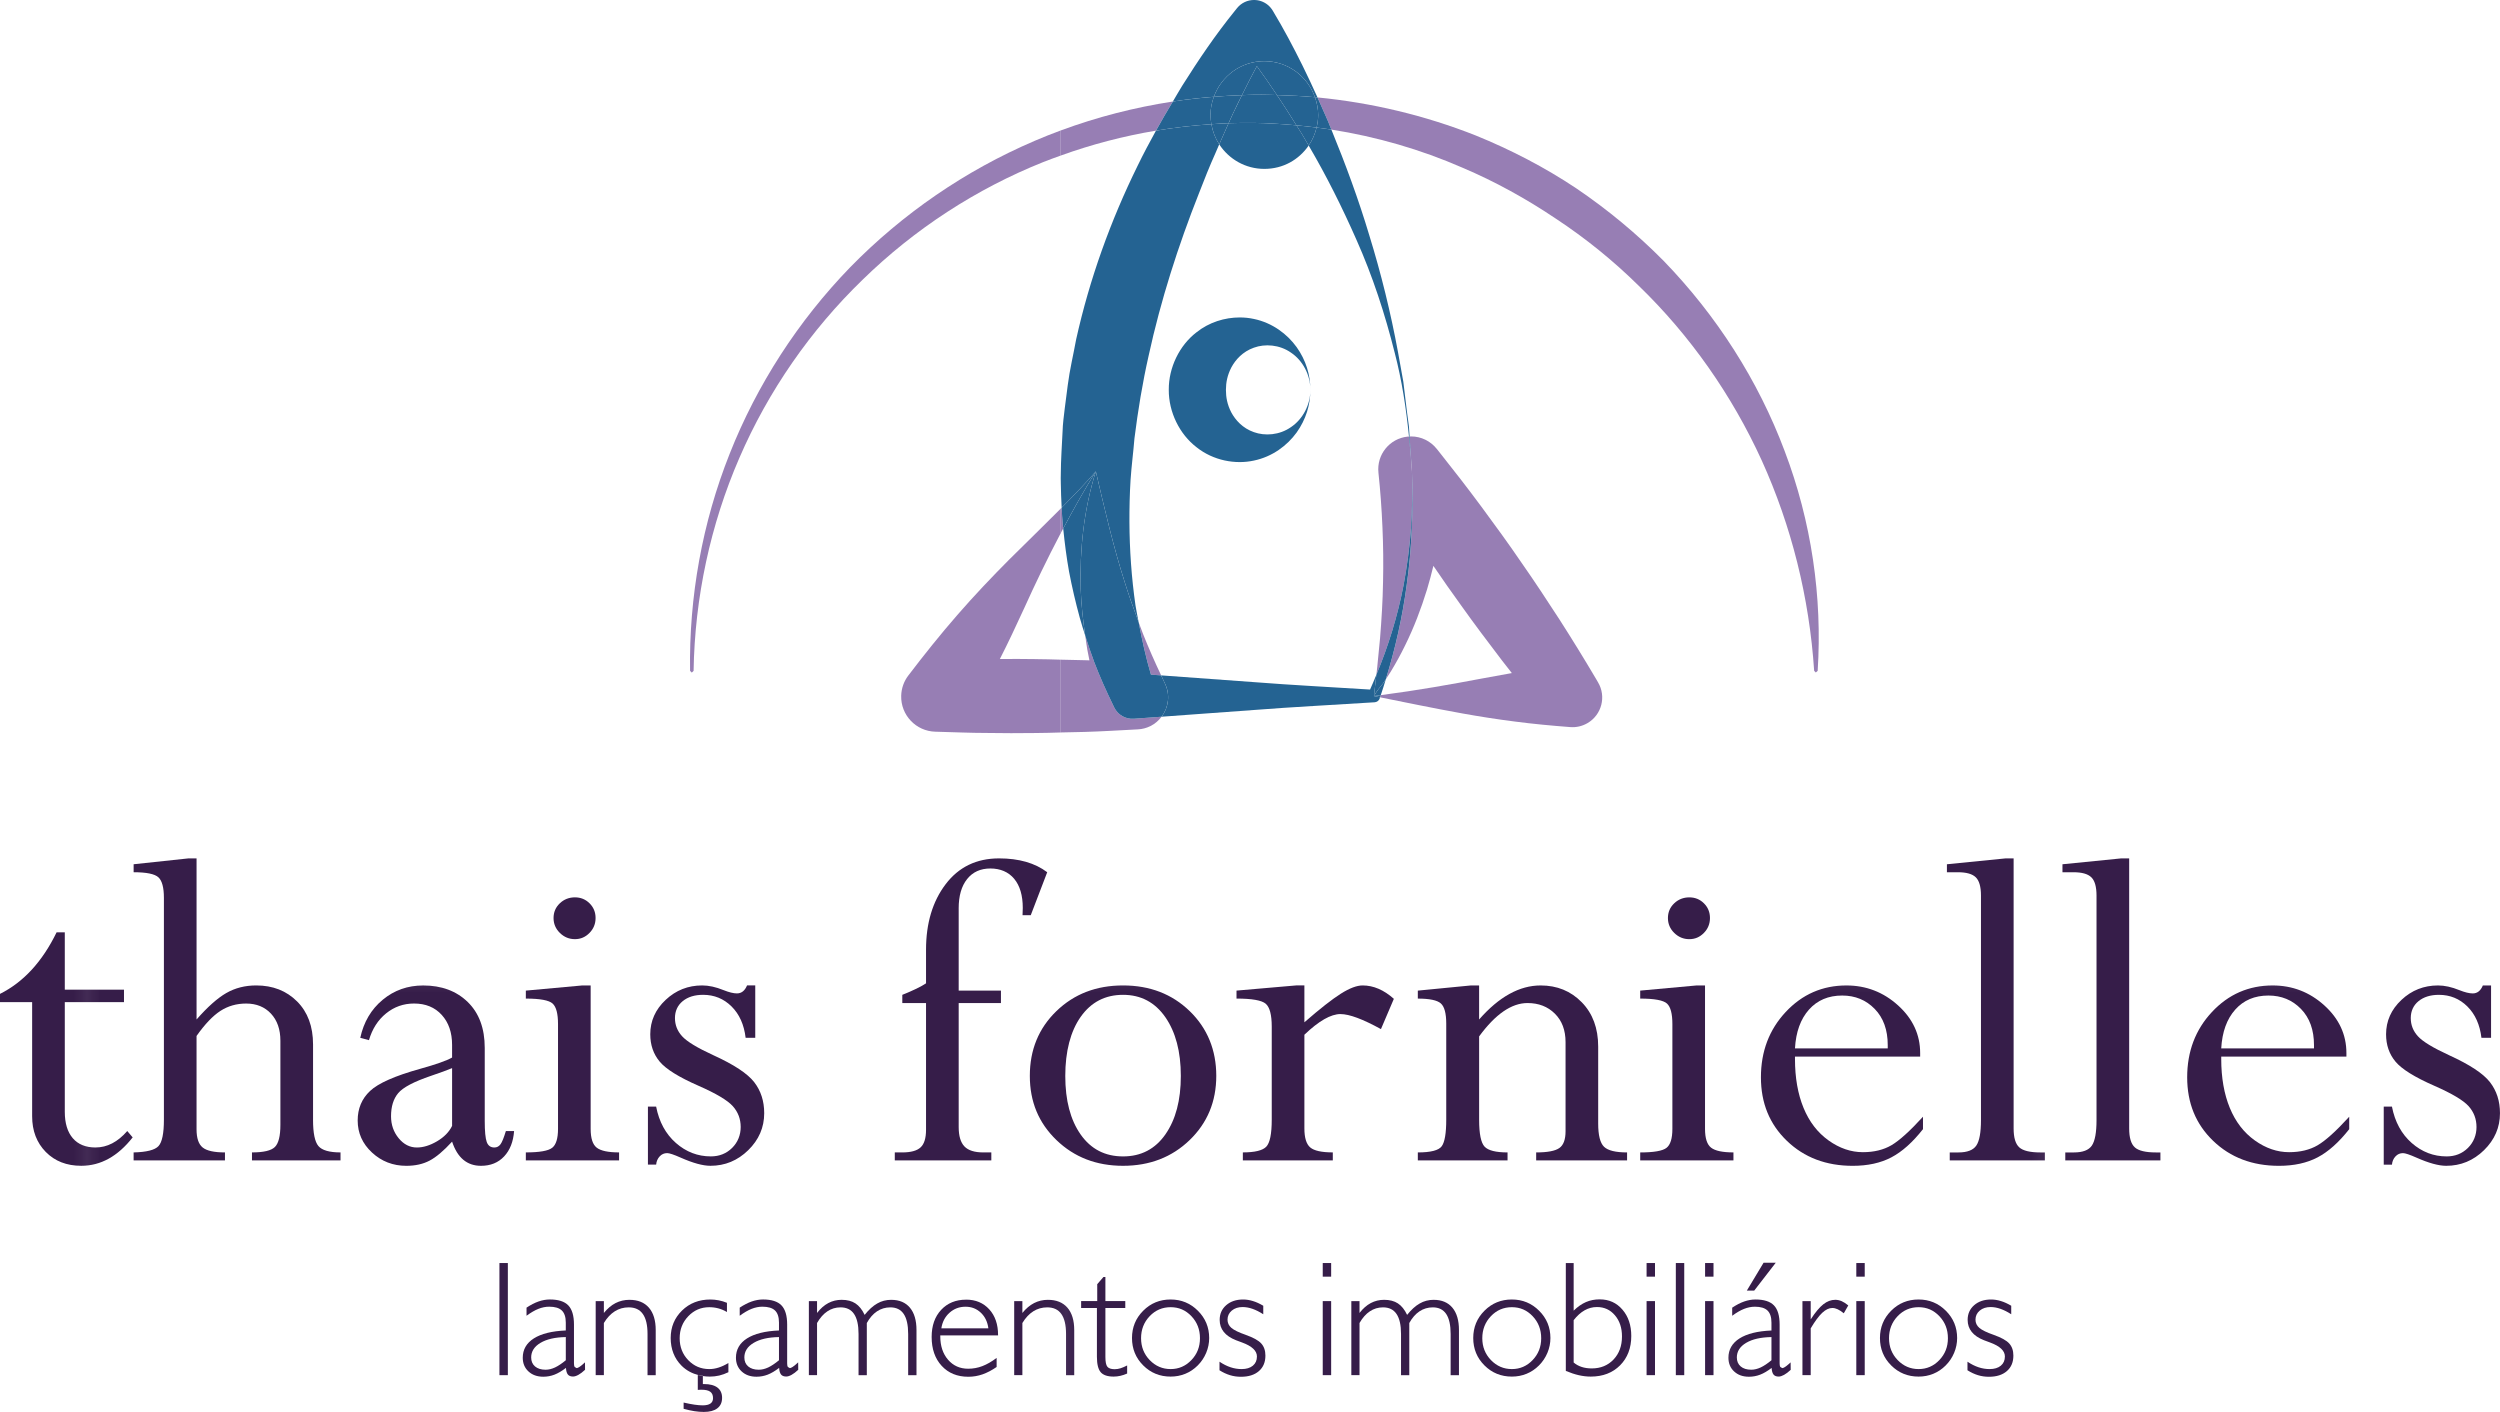 <?xml version="1.0" encoding="UTF-8"?>
<svg id="Camada_2" data-name="Camada 2" xmlns="http://www.w3.org/2000/svg" xmlns:xlink="http://www.w3.org/1999/xlink" viewBox="0 0 1842.03 1040.33">
  <defs>
    <style>
      .cls-1 {
        fill: none;
      }

      .cls-2 {
        fill: #246392;
      }

      .cls-3 {
        fill: url(#Unnamed_Pattern_80-12);
      }

      .cls-4 {
        fill: url(#Unnamed_Pattern_80-13);
      }

      .cls-5 {
        fill: url(#Unnamed_Pattern_80-11);
      }

      .cls-6 {
        fill: url(#Unnamed_Pattern_80-10);
      }

      .cls-7 {
        fill: url(#Unnamed_Pattern_80-9);
      }

      .cls-8 {
        fill: url(#Unnamed_Pattern_80-8);
      }

      .cls-9 {
        fill: url(#Unnamed_Pattern_80-6);
      }

      .cls-10 {
        fill: url(#Unnamed_Pattern_80-4);
      }

      .cls-11 {
        fill: url(#Unnamed_Pattern_80-7);
      }

      .cls-12 {
        fill: url(#Unnamed_Pattern_80-5);
      }

      .cls-13 {
        fill: url(#Unnamed_Pattern_80-2);
      }

      .cls-14 {
        fill: url(#Unnamed_Pattern_80-3);
      }

      .cls-15 {
        fill: #977eb4;
      }

      .cls-16 {
        fill: #361d49;
      }

      .cls-17 {
        fill: url(#Unnamed_Pattern_80);
      }
    </style>
    <pattern id="Unnamed_Pattern_80" data-name="Unnamed Pattern 80" x="0" y="0" width="72.94" height="72.94" patternTransform="translate(68.97 192.42) scale(9.88 -9.88)" patternUnits="userSpaceOnUse" viewBox="0 0 72.94 72.94">
      <g>
        <rect class="cls-1" width="72.94" height="72.94"/>
        <rect class="cls-16" width="72.94" height="72.94"/>
      </g>
    </pattern>
    <pattern id="Unnamed_Pattern_80-2" data-name="Unnamed Pattern 80" patternTransform="translate(46.06 -503.45) scale(8.43)" xlink:href="#Unnamed_Pattern_80"/>
    <pattern id="Unnamed_Pattern_80-3" data-name="Unnamed Pattern 80" patternTransform="translate(46.06 -503.45) scale(8.43)" xlink:href="#Unnamed_Pattern_80"/>
    <pattern id="Unnamed_Pattern_80-4" data-name="Unnamed Pattern 80" patternTransform="translate(46.06 -503.45) scale(8.43)" xlink:href="#Unnamed_Pattern_80"/>
    <pattern id="Unnamed_Pattern_80-5" data-name="Unnamed Pattern 80" patternTransform="translate(46.06 -503.45) scale(8.43)" xlink:href="#Unnamed_Pattern_80"/>
    <pattern id="Unnamed_Pattern_80-6" data-name="Unnamed Pattern 80" patternTransform="translate(46.06 -503.45) scale(8.43)" xlink:href="#Unnamed_Pattern_80"/>
    <pattern id="Unnamed_Pattern_80-7" data-name="Unnamed Pattern 80" patternTransform="translate(46.06 -503.45) scale(8.43)" xlink:href="#Unnamed_Pattern_80"/>
    <pattern id="Unnamed_Pattern_80-8" data-name="Unnamed Pattern 80" patternTransform="translate(46.06 -503.45) scale(8.43)" xlink:href="#Unnamed_Pattern_80"/>
    <pattern id="Unnamed_Pattern_80-9" data-name="Unnamed Pattern 80" patternTransform="translate(46.06 -503.45) scale(8.43)" xlink:href="#Unnamed_Pattern_80"/>
    <pattern id="Unnamed_Pattern_80-10" data-name="Unnamed Pattern 80" patternTransform="translate(46.06 -503.45) scale(8.43)" xlink:href="#Unnamed_Pattern_80"/>
    <pattern id="Unnamed_Pattern_80-11" data-name="Unnamed Pattern 80" patternTransform="translate(46.06 -503.45) scale(8.43)" xlink:href="#Unnamed_Pattern_80"/>
    <pattern id="Unnamed_Pattern_80-12" data-name="Unnamed Pattern 80" patternTransform="translate(46.06 -503.45) scale(8.43)" xlink:href="#Unnamed_Pattern_80"/>
    <pattern id="Unnamed_Pattern_80-13" data-name="Unnamed Pattern 80" patternTransform="translate(46.06 -503.45) scale(8.43)" xlink:href="#Unnamed_Pattern_80"/>
  </defs>
  <g id="Camada_1-2" data-name="Camada 1">
    <g>
      <path class="cls-1" d="M548.45,1000.18c0,2.79.95,5,2.83,6.62,1.9,1.61,4.49,2.43,7.8,2.43,2.24,0,4.56-.57,6.97-1.69,2.39-1.13,5.03-2.89,7.91-5.29v-17.08c-7.88.13-14.09,1.54-18.66,4.27-4.57,2.71-6.85,6.29-6.85,10.74Z"/>
      <path class="cls-1" d="M862.53,963.15c-6.1,0-11.26,2.22-15.47,6.65-4.21,4.42-6.32,9.82-6.32,16.21s2.13,11.71,6.37,16.12,9.39,6.62,15.41,6.62,11.08-2.21,15.29-6.62c4.21-4.41,6.32-9.78,6.32-16.12s-2.09-11.79-6.28-16.21c-4.2-4.43-9.3-6.65-15.33-6.65Z"/>
      <path class="cls-1" d="M711.37,962.8c-4.53,0-8.45,1.47-11.75,4.43-3.31,2.95-5.31,6.79-6.03,11.51h34.66c-.62-4.8-2.5-8.67-5.61-11.58-3.1-2.9-6.87-4.36-11.27-4.36Z"/>
      <path class="cls-1" d="M1176.67,963.05c-3.23,0-6.27.8-9.13,2.42-2.85,1.61-5.54,4.03-8.05,7.27v31.17c1.69,1.46,3.64,2.56,5.88,3.27,2.22.74,4.71,1.1,7.46,1.1,6.54,0,11.88-2.19,16.03-6.55,4.15-4.37,6.24-10.05,6.24-17.01,0-6.34-1.73-11.53-5.21-15.6-3.46-4.05-7.87-6.07-13.22-6.07Z"/>
      <path class="cls-1" d="M1113.96,963.15c-6.1,0-11.26,2.22-15.47,6.65-4.21,4.42-6.32,9.82-6.32,16.21s2.13,11.71,6.38,16.12,9.39,6.62,15.41,6.62,11.08-2.21,15.29-6.62,6.32-9.78,6.32-16.12-2.09-11.79-6.28-16.21c-4.2-4.43-9.3-6.65-15.33-6.65Z"/>
      <path class="cls-1" d="M827.48,733c-13.14,0-23.53,5.38-31.14,16.13-7.61,10.74-11.42,25.29-11.42,43.66s3.78,32.41,11.34,43.14c7.55,10.75,17.97,16.13,31.23,16.13s23.68-5.44,31.25-16.29c7.54-10.86,11.33-25.19,11.33-42.98s-3.81-32.35-11.42-43.33c-7.62-10.97-18-16.46-31.16-16.46Z"/>
      <path class="cls-1" d="M391.38,1000.18c0,2.79.95,5,2.83,6.62,1.9,1.61,4.49,2.43,7.8,2.43,2.24,0,4.56-.57,6.97-1.69,2.39-1.13,5.03-2.89,7.91-5.29v-17.08c-7.88.13-14.09,1.54-18.66,4.27-4.57,2.71-6.85,6.29-6.85,10.74Z"/>
      <path class="cls-1" d="M293.39,805.42c-3.52,4.21-5.28,9.9-5.28,17.05,0,6.22,1.87,11.62,5.62,16.17,3.75,4.56,8.23,6.84,13.41,6.84,4.73,0,9.69-1.54,14.88-4.59,5.2-3.05,8.89-6.83,11.08-11.33v-42.58c-3.59,1.5-8.77,3.4-15.57,5.7-12.58,4.28-20.63,8.52-24.14,12.73Z"/>
      <path class="cls-1" d="M1279.71,1000.18c0,2.79.95,4.99,2.83,6.61,1.9,1.62,4.49,2.43,7.8,2.43,2.24,0,4.57-.57,6.96-1.68,2.41-1.13,5.04-2.89,7.91-5.29v-17.08c-7.87.13-14.09,1.54-18.66,4.26-4.57,2.72-6.85,6.29-6.85,10.75Z"/>
      <path class="cls-1" d="M781.61,392.72v-18.04h-.01v18.06s0-.02.01-.02Z"/>
      <path class="cls-1" d="M781.6,349.68v5.64c0,.17,0,.33.01.5v-6.62c0,.16-.01.32-.01.48Z"/>
      <path class="cls-1" d="M1390.91,770.04c0-11.19-3.2-20.07-9.6-26.66-6.4-6.57-14.39-9.86-23.97-9.86-10.15,0-18.31,3.46-24.48,10.38-6.18,6.93-9.6,16.44-10.3,28.55h68.35v-2.42Z"/>
      <path class="cls-1" d="M781.6,486.05v53.63h.01v-53.63h-.01Z"/>
      <path class="cls-1" d="M1314.95,332.32c19.73,51.84,27.87,107.61,24.34,161.98l-1.38,1.21-1.21-1.21c-3.55-54.05-16.72-106.7-38.61-155-22.02-48.23-52.79-92.13-90.57-128.66-18.7-18.43-39.19-35.04-61.07-49.47-21.77-14.64-44.81-27.41-69-37.65-30.71-13.43-63.23-22.8-96.48-28.04,10.47,25.58,20.02,51.41,27.88,77.71,8.78,28.4,15.86,57.23,21.22,86.3l3.92,21.81,2.66,21.98,1.47,10.96.49,7.37c.37-.02.73-.06,1.1-.06,7.46,0,14.29,3.46,18.75,8.99l2.06,2.57c10.53,13.22,20.87,26.57,30.93,40.13,10.02,13.59,19.99,27.21,29.48,41.16,9.68,13.83,18.95,27.93,28.14,42.09,9.12,14.23,17.99,28.62,26.6,43.2l1.8,3.08c6.15,10.4,2.71,23.82-7.69,29.96-4.01,2.37-8.47,3.32-12.8,2.98-13.64-1.04-27.25-2.31-40.56-4.05-13.29-1.69-26.3-3.73-38.62-5.95-22.78-4.11-43.31-8.41-60.95-11.94-.1.28-.17.56-.27.84-.58,1.64-2.07,2.71-3.71,2.82l-.54.03c-29.49,1.91-58.97,3.33-88.45,5.65l-68.02,4.96c-2.14,2.82-4.86,5.25-8.26,6.92-2.93,1.45-6,2.23-9.06,2.39l-3.11.17c-12.06.64-24.11,1.38-36.17,1.72-5.88.19-11.77.24-17.65.39h-.01c-6.17.16-12.33.4-18.5.41-12.06.21-24.1.13-36.17-.05-12.06,0-24.11-.58-36.15-.88l-1.63-.05c-14.24-.36-25.5-12.21-25.14-26.44.14-5.63,2.08-10.81,5.26-14.97,11.49-15.1,23.52-30.15,36.07-44.55,12.51-14.38,25.48-28.03,38.02-40.63,13.81-13.69,26.64-26.17,38.24-37.83h.01c.22-.23.41-.44.63-.65-.32-6.08-.53-12.15-.63-18.23,0-.17,0-.33-.01-.5-.01-.96-.06-1.92-.07-2.88-.01-.92.07-1.84.07-2.76,0-.16.01-.32.01-.48.05-10.44.81-20.8,1.3-31.22.16-5.77.94-11.44,1.62-17.15l2.2-17.05c1.45-11.38,4.14-22.47,6.19-33.72,9.91-44.59,25.41-87.5,45.28-127.91,4.24-8.78,8.84-17.36,13.53-25.88-23.84,4-47.33,10.12-70.12,18.34,0,0,0,0-.01,0-4.35,1.57-8.7,3.11-12.99,4.84-49.31,19.71-94.78,49.33-132.98,86.62-38.34,37.13-69.47,81.95-90.81,131.24-21.39,49.26-32.88,102.94-33.77,157l-1.32,1.28-1.27-1.28c-.84-54.38,8.97-109.11,29.18-159.98,20.13-50.89,50.5-97.88,88.82-137.42,38.49-39.39,84.83-71.27,135.7-93.03,6.41-2.75,12.9-5.34,19.45-7.76,0,0,0,0,.01,0,26.67-9.88,54.39-16.98,82.56-21.31,2.3-3.84,4.48-7.75,6.85-11.54,12.06-19.1,24.3-37.33,39-55.46l1.47-1.84c3.18-3.91,7.82-5.95,12.49-5.95,3.55,0,7.14,1.18,10.11,3.59,1.47,1.19,2.7,2.66,3.63,4.2,8.25,13.65,15.1,26.69,21.85,40.3,3.9,7.84,7.58,15.77,11.16,23.72,39.81,3.85,79.18,13.22,116.55,28.01,25.88,10.51,50.85,23.44,74.14,38.97,23.17,15.69,44.78,33.64,64.45,53.53,38.87,40.15,69.61,88.05,89.06,140.01Z"/>
      <path class="cls-1" d="M1259.91,676.41c0,4.28-1.49,7.94-4.49,10.99-3.01,3.05-6.58,4.58-10.74,4.58s-7.96-1.53-11.07-4.58c-3.11-3.05-4.67-6.71-4.67-10.99s1.53-7.87,4.59-10.81c3.05-2.95,6.77-4.42,11.15-4.42s7.88,1.47,10.82,4.42c2.94,2.94,4.41,6.54,4.41,10.81Z"/>
      <path class="cls-1" d="M1145.62,746.86c-5.24-5.21-11.96-7.81-20.15-7.81-11.77,0-23.65,8.19-35.65,24.57v61.39c0,10.4,1.34,17.02,4.03,19.85,2.7,2.83,8.33,4.25,16.91,4.25v5.89h-66.11v-5.89c9.57,0,15.46-1.53,17.65-4.6,2.19-3.05,3.29-9.57,3.29-19.52v-70.82c0-7.53-1.33-12.47-3.98-14.84-2.65-2.38-8.31-3.56-16.96-3.56v-5.88l39.1-3.81h6.06v25.08c14.65-16.72,29.76-25.08,45.33-25.08,12.11,0,22.21,4.12,30.29,12.38s12.11,19.16,12.11,32.67v56.67c0,8.67,1.45,14.38,4.33,17.15,2.88,2.79,8.54,4.16,16.96,4.16v5.89h-66.98v-5.89c8.32,0,13.99-1.06,17.04-3.22,3.07-2.13,4.59-6.26,4.59-12.38v-65.69c0-8.77-2.63-15.77-7.88-20.96Z"/>
      <path class="cls-1" d="M407.16,739.42c-2.65-2.43-9.23-3.66-19.73-3.66v-5.88l41.71-3.81h6.05v105.71c0,6.93,1.5,11.55,4.5,13.85,3,2.33,8.48,3.47,16.44,3.47v5.89h-68.7v-5.89c10.04,0,16.5-1.12,19.38-3.38s4.33-6.91,4.33-13.98v-77.25c0-7.62-1.32-12.66-3.98-15.09Z"/>
      <path class="cls-1" d="M407.86,676.41c0-4.27,1.53-7.87,4.59-10.81,3.05-2.95,6.77-4.42,11.15-4.42s7.88,1.47,10.82,4.42c2.94,2.94,4.41,6.54,4.41,10.81s-1.49,7.94-4.49,10.99c-3.01,3.05-6.58,4.58-10.74,4.58s-7.96-1.53-11.07-4.58c-3.11-3.05-4.67-6.71-4.67-10.99Z"/>
      <path class="cls-1" d="M59.87,858.97c-10.74,0-19.45-3.4-26.14-10.2-6.69-6.81-10.04-15.57-10.04-26.3v-84.11H0v-6.05c17.3-8.65,31.2-23.76,41.7-45.34h6.05v42.22h43.62v9.17h-43.62v80.82c0,8.41,1.97,14.9,5.89,19.46,3.92,4.56,9.52,6.84,16.79,6.84,8.54,0,16.32-4.04,23.36-12.12l3.98,4.69c-10.96,13.96-23.59,20.93-37.89,20.93Z"/>
      <path class="cls-1" d="M250.91,855h-65.24v-5.89c8.54,0,14.16-1.32,16.87-3.98s4.07-8.1,4.07-16.3v-62.03c0-8.32-2.31-14.96-6.93-19.93s-10.72-7.45-18.34-7.45c-7.03,0-13.35,1.82-18.95,5.44-5.6,3.64-11.45,9.79-17.56,18.44v68.83c0,6.48,1.5,10.93,4.5,13.35,3,2.43,8.48,3.64,16.44,3.64v5.89h-67.31v-5.89c9.57-.23,15.69-1.78,18.34-4.67,2.65-2.88,3.98-9.35,3.98-19.39v-163.5c0-7.61-1.35-12.68-4.07-15.16-2.71-2.48-8.79-3.73-18.24-3.73v-5.88l40.48-4.33h5.89v118.7c8.08-9.22,15.38-15.71,21.89-19.47,6.51-3.74,13.87-5.61,22.06-5.61,12.23,0,22.26,3.92,30.11,11.78,7.84,7.86,11.77,18.42,11.77,31.71v55.45c0,9.82,1.32,16.29,3.98,19.41,2.65,3.11,8.08,4.67,16.27,4.67v5.89Z"/>
      <rect class="cls-1" x="367.99" y="930.62" width="6.2" height="82.62"/>
      <path class="cls-1" d="M371.43,852.06c-4.33,4.62-10.01,6.92-17.05,6.92-10.26,0-17.35-5.95-21.28-17.82-6.24,6.8-11.77,11.48-16.61,14.01-4.85,2.54-10.56,3.81-17.13,3.81-9.81,0-18.23-3.25-25.27-9.78-7.03-6.51-10.55-14.39-10.55-23.62s3.03-16,9.08-21.72c6.06-5.7,18.37-11.16,36.95-16.35,11.65-3.23,19.49-5.99,23.53-8.31v-9.34c0-9.12-2.54-16.47-7.61-22.06-5.08-5.6-11.89-8.4-20.42-8.4-7.73,0-14.6,2.42-20.59,7.27-6,4.85-10.2,11.42-12.63,19.73l-6.4-1.72c2.53-11.65,8.04-21,16.52-28.03,8.48-7.05,18.43-10.55,29.85-10.55,13.5,0,24.42,4.05,32.8,12.18,8.35,8.14,12.54,19.41,12.54,33.84v53.82c0,7.61.49,12.77,1.47,15.48.98,2.72,2.86,4.07,5.62,4.07,1.85,0,3.34-.77,4.5-2.34,1.16-1.56,2.48-4.81,3.98-9.79h6.05c-.58,7.86-3.02,14.08-7.35,18.7Z"/>
      <path class="cls-1" d="M426.15,1013.05c-1.49.82-2.81,1.24-3.96,1.24-1.72,0-3-.5-3.81-1.5-.8-1.01-1.26-2.63-1.39-4.87-3.03,2.31-5.85,3.98-8.47,4.99-2.63,1.01-5.37,1.52-8.24,1.52-4.49,0-8.13-1.31-10.92-3.9-2.8-2.6-4.2-5.97-4.2-10.1,0-6.03,2.73-10.77,8.18-14.24,5.46-3.45,13.29-5.4,23.53-5.84v-5.78c0-4.1-.97-7.08-2.92-8.94-1.95-1.87-5.06-2.8-9.31-2.8-2.64,0-5.29.53-7.97,1.6-2.67,1.05-5.59,2.75-8.73,5.07v-5.97c3.08-2.04,6.02-3.55,8.83-4.54,2.81-.98,5.6-1.48,8.35-1.48,6.26,0,10.79,1.45,13.58,4.34,2.8,2.9,4.2,7.61,4.2,14.15v28.58c0,1.18.15,2.06.47,2.63l1.47.86c.95,0,2.58-1.02,4.91-3.08l1.24-1.11.06,5.48c-1.77,1.65-3.4,2.89-4.91,3.73Z"/>
      <path class="cls-1" d="M483.14,1013.23h-6.03v-30.35c0-6.57-1.15-11.49-3.46-14.73-2.29-3.26-5.77-4.88-10.41-4.88-3.78,0-7.2.97-10.25,2.9-3.04,1.92-5.74,4.8-8.05,8.62v38.43h-6.03v-54.56h6.03v8.73c2.64-3.26,5.52-5.69,8.64-7.29,3.14-1.6,6.55-2.39,10.25-2.39,6.18,0,10.95,1.93,14.29,5.78,3.34,3.86,5.02,9.36,5.02,16.49v33.24Z"/>
      <path class="cls-1" d="M486.08,852.06c-1.5,1.61-2.37,3.62-2.6,6.05h-6.05v-42.74h6.05c2.19,11.23,7.03,20.17,14.54,26.77,7.5,6.61,16.09,9.91,25.78,9.91,6.24,0,11.45-2.08,15.66-6.24,4.21-4.18,6.32-9.31,6.32-15.43s-1.94-11.01-5.82-15.35c-3.89-4.33-12.28-9.33-25.19-14.99-14.53-6.36-24.1-12.32-28.7-17.86-4.6-5.54-6.92-12.24-6.92-20.1,0-9.8,3.78-18.26,11.34-25.36,7.55-7.09,16.53-10.64,26.91-10.64,4.85,0,10.09,1.16,15.75,3.46,4.04,1.61,7.32,2.42,9.86,2.42,3.35,0,5.83-1.96,7.45-5.88h6.05v38.58h-7.09c-1.16-9.7-4.62-17.39-10.38-23.1-5.77-5.7-12.75-8.56-20.94-8.56-6.24,0-11.25,1.55-15.06,4.67-3.81,3.11-5.7,7.27-5.7,12.45s1.76,9.56,5.28,13.41c3.52,3.88,11.16,8.53,22.93,13.93,15.23,6.93,25.29,13.56,30.2,19.91,4.89,6.34,7.35,13.95,7.35,22.84,0,10.51-3.92,19.59-11.77,27.26-7.84,7.67-17.12,11.5-27.85,11.5-5.54,0-12.88-2-21.98-6.05-4.96-2.2-8.25-3.29-9.87-3.29-2.19,0-4.04.81-5.53,2.43Z"/>
      <path class="cls-1" d="M536.7,1011.05c-2.24,1.1-4.5,1.91-6.76,2.45-2.27.53-4.6.79-7,.79-1.77,0-3.44-.18-5.08-.42v5.92h.82c4.33,0,7.65.87,9.93,2.59,2.28,1.74,3.42,4.26,3.42,7.57s-1.17,5.92-3.49,7.7c-2.31,1.79-5.65,2.68-9.97,2.68-2.24,0-4.57-.19-7-.57-2.42-.37-5.04-.95-7.88-1.74v-4.6c3.03.71,5.7,1.23,8.03,1.56s4.33.5,6.02.5c2.52,0,4.43-.44,5.7-1.32,1.28-.89,1.92-2.21,1.92-3.99,0-2.16-.68-3.74-2.04-4.72-1.35-.98-3.49-1.48-6.41-1.48l-1.68.04-1.1.09v-10.88h.72c-4.82-1.2-9.06-3.42-12.59-6.9-5.39-5.32-8.09-12.14-8.09-20.44s2.78-14.82,8.33-20.25c5.54-5.44,12.52-8.16,20.91-8.16,2.04,0,4.08.21,6.11.6,2.02.38,4.06.99,6.11,1.83v6.79c-2.08-1.23-4.19-2.13-6.32-2.68-2.13-.58-4.37-.87-6.73-.87-6.06,0-11.21,2.22-15.45,6.65-4.22,4.42-6.34,9.82-6.34,16.21s2.11,11.8,6.32,16.17c4.21,4.36,9.36,6.56,15.47,6.56,2.29,0,4.59-.37,6.94-1.13,2.34-.74,4.73-1.86,7.17-3.35v6.79Z"/>
      <path class="cls-1" d="M583.23,1013.05c-1.49.82-2.81,1.24-3.96,1.24-1.72,0-3-.5-3.81-1.5-.8-1.01-1.26-2.63-1.39-4.87-3.03,2.31-5.85,3.98-8.47,4.99-2.63,1.01-5.37,1.52-8.24,1.52-4.49,0-8.13-1.31-10.92-3.9-2.8-2.6-4.2-5.97-4.2-10.1,0-6.03,2.73-10.77,8.18-14.24,5.46-3.45,13.29-5.4,23.53-5.84v-5.78c0-4.1-.97-7.08-2.92-8.94-1.95-1.87-5.06-2.8-9.31-2.8-2.64,0-5.29.53-7.97,1.6-2.67,1.05-5.59,2.75-8.73,5.07v-5.97c3.08-2.04,6.02-3.55,8.83-4.54,2.81-.98,5.6-1.48,8.35-1.48,6.26,0,10.79,1.45,13.58,4.34,2.8,2.9,4.2,7.61,4.2,14.15v28.58c0,1.18.15,2.06.47,2.63l1.47.86c.95,0,2.58-1.02,4.91-3.08l1.24-1.11.06,5.48c-1.77,1.65-3.4,2.89-4.91,3.73Z"/>
      <path class="cls-1" d="M675.28,1013.23h-6.13v-30.35c0-6.57-1.1-11.49-3.27-14.73-2.19-3.26-5.5-4.88-9.89-4.88-3.62,0-6.9.98-9.81,2.93-2.92,1.96-5.41,4.81-7.5,8.6v38.43h-6.09v-30.35c0-6.57-1.1-11.49-3.31-14.73-2.2-3.26-5.53-4.88-9.97-4.88-3.55,0-6.76.97-9.65,2.9-2.9,1.92-5.45,4.8-7.65,8.62v38.43h-6.03v-54.56h6.03v8.73c2.51-3.26,5.28-5.69,8.3-7.29,3.01-1.6,6.28-2.39,9.82-2.39,4.1,0,7.49.88,10.16,2.64,2.68,1.75,4.94,4.57,6.79,8.47,3.03-3.82,6.12-6.62,9.28-8.41,3.14-1.8,6.58-2.7,10.33-2.7,5.94,0,10.53,1.93,13.76,5.78,3.23,3.86,4.84,9.36,4.84,16.49v33.24Z"/>
      <path class="cls-1" d="M735.4,983.94h-42.58v.65c0,7.13,1.91,12.89,5.73,17.31,3.82,4.41,8.76,6.61,14.82,6.61,3.62,0,7.1-.64,10.45-1.92,3.34-1.27,6.86-3.3,10.52-6.05v6.68c-3.54,2.44-7.01,4.25-10.39,5.44-3.39,1.17-6.87,1.77-10.46,1.77-8.15,0-14.69-2.67-19.63-8.03-4.94-5.36-7.4-12.46-7.4-21.32,0-8.27,2.33-14.91,6.99-19.93,4.67-5.01,10.79-7.52,18.4-7.52,7.06,0,12.74,2.38,17.06,7.14,4.34,4.77,6.5,11.08,6.5,18.96v.23Z"/>
      <path class="cls-1" d="M737.5,739.06h-31.14v91.34c0,6.58,1.41,11.35,4.23,14.3s7.47,4.42,13.93,4.42h5.89v5.88h-71.13v-5.88h5.54c6.34,0,10.84-1.25,13.5-3.74,2.65-2.46,3.98-6.78,3.98-12.9v-93.42h-17.48v-6.05c8.08-3.24,13.89-6.06,17.48-8.48v-24.75c0-19.49,4.81-35.59,14.45-48.28,9.63-12.69,22.75-19.03,39.36-19.03,14.65,0,26.48,3.4,35.48,10.2l-12.13,31.67h-6.05c.12-1.84.17-3.63.17-5.37,0-9.21-2.1-16.37-6.32-21.45-4.21-5.08-10.07-7.61-17.56-7.61s-12.98,2.59-17.13,7.79c-4.15,5.19-6.22,12.4-6.22,21.63v60.57h31.14v9.16Z"/>
      <path class="cls-1" d="M791.5,1013.23h-6.03v-30.35c0-6.57-1.15-11.49-3.46-14.73-2.29-3.26-5.77-4.88-10.41-4.88-3.78,0-7.2.97-10.25,2.9-3.04,1.92-5.74,4.8-8.05,8.62v38.43h-6.03v-54.56h6.03v8.73c2.64-3.26,5.52-5.69,8.64-7.29,3.14-1.6,6.55-2.39,10.25-2.39,6.18,0,10.94,1.93,14.29,5.78,3.34,3.86,5.02,9.36,5.02,16.49v33.24Z"/>
      <path class="cls-1" d="M830.46,1012.05c-1.69.75-3.35,1.31-4.99,1.68s-3.27.57-4.93.57c-4.53,0-7.72-1.09-9.57-3.24-1.85-2.17-2.78-5.95-2.78-11.35v-35.96h-11.63v-5.08h11.86v-12.46l4.6-5.31h1.42v17.77h14.65v5.08h-14.65v36.09c0,3.66.5,6.07,1.5,7.25,1.01,1.18,2.81,1.77,5.4,1.77,1.34,0,2.74-.22,4.19-.67,1.46-.45,3.1-1.16,4.9-2.09v5.96Z"/>
      <path class="cls-1" d="M888.72,996.78c-1.48,3.52-3.55,6.63-6.24,9.3-2.71,2.72-5.76,4.76-9.15,6.14-3.39,1.38-6.99,2.06-10.81,2.06-7.95,0-14.68-2.74-20.19-8.24-5.52-5.48-8.27-12.21-8.27-20.17s2.75-14.61,8.27-20.13c5.51-5.52,12.24-8.27,20.19-8.27s14.58,2.77,20.11,8.31c5.53,5.52,8.3,12.23,8.3,20.1,0,3.74-.74,7.38-2.21,10.9Z"/>
      <path class="cls-1" d="M876.55,840.03c-13.1,12.63-29.44,18.95-49.07,18.95s-35.96-6.32-49.05-18.95c-13.1-12.63-19.63-28.4-19.63-47.33s6.51-35.03,19.55-47.67c13.03-12.63,29.41-18.95,49.14-18.95s36.11,6.32,49.15,18.95,19.55,28.52,19.55,47.67-6.55,34.7-19.63,47.33Z"/>
      <path class="cls-1" d="M927.57,1010.25c-3.2,2.78-7.6,4.17-13.19,4.17-2.84,0-5.54-.39-8.12-1.19-2.58-.79-5.15-1.98-7.71-3.6v-6.32c2.75,1.85,5.47,3.22,8.15,4.1,2.68.9,5.39,1.34,8.16,1.34,3.49,0,6.26-.83,8.26-2.49,2-1.65,3.01-3.91,3.01-6.79,0-4.21-3.66-7.65-10.98-10.33-1.89-.71-3.37-1.26-4.43-1.65-4.01-1.57-7.02-3.61-9.02-6.11-2.01-2.5-3.02-5.46-3.02-8.89,0-4.41,1.6-8.01,4.81-10.82,3.2-2.79,7.37-4.19,12.48-4.19,2.33,0,4.72.37,7.17,1.13,2.46.74,5.02,1.91,7.66,3.47v6.27c-2.76-1.78-5.4-3.1-7.91-3.99-2.52-.88-4.96-1.32-7.32-1.32-3.23,0-5.89.87-7.97,2.61s-3.14,3.99-3.14,6.7c0,2.41.96,4.42,2.87,6.06,1.91,1.63,5.46,3.35,10.66,5.16,5.51,1.93,9.29,4.04,11.34,6.29s3.07,5.24,3.07,8.94c0,4.84-1.6,8.64-4.81,11.43Z"/>
      <rect class="cls-1" x="974.61" y="958.67" width="6.2" height="54.56"/>
      <rect class="cls-1" x="974.61" y="930.62" width="6.2" height="10.04"/>
      <path class="cls-1" d="M965.41,845.47c2.88,2.43,8.42,3.64,16.61,3.64v5.89h-66.28v-5.89c8.77,0,14.51-1.39,17.22-4.16s4.07-9.43,4.07-19.96v-68.57c0-8.68-1.48-14.28-4.41-16.83-2.95-2.54-10.12-3.82-21.55-3.82v-5.88l43.95-3.81h6.06v27.17c11.53-10.04,20.5-17.08,26.91-21.11,6.4-4.04,11.73-6.05,16-6.05,7.96,0,15.63,3.29,23.01,9.87l-9.51,22.31c-13.39-7.37-23.31-11.07-29.77-11.07-7.15,0-16.04,5.09-26.64,15.24v69c0,6.94,1.45,11.62,4.33,14.05Z"/>
      <path class="cls-1" d="M1074.98,1013.23h-6.13v-30.35c0-6.57-1.1-11.49-3.27-14.73-2.19-3.26-5.5-4.88-9.89-4.88-3.62,0-6.9.98-9.81,2.93-2.92,1.96-5.41,4.81-7.5,8.6v38.43h-6.09v-30.35c0-6.57-1.1-11.49-3.31-14.73-2.2-3.26-5.53-4.88-9.97-4.88-3.55,0-6.76.97-9.65,2.9-2.9,1.92-5.45,4.8-7.65,8.62v38.43h-6.03v-54.56h6.03v8.73c2.51-3.26,5.28-5.69,8.3-7.29,3.01-1.6,6.28-2.39,9.82-2.39,4.1,0,7.49.88,10.16,2.64,2.68,1.75,4.94,4.57,6.79,8.47,3.03-3.82,6.12-6.62,9.28-8.41,3.14-1.8,6.58-2.7,10.33-2.7,5.94,0,10.53,1.93,13.76,5.78,3.23,3.86,4.84,9.36,4.84,16.49v33.24Z"/>
      <path class="cls-1" d="M1140.15,996.78c-1.48,3.52-3.55,6.63-6.24,9.3-2.71,2.72-5.76,4.76-9.15,6.14-3.39,1.38-6.99,2.06-10.81,2.06-7.95,0-14.68-2.74-20.19-8.24-5.52-5.48-8.27-12.21-8.27-20.17s2.75-14.61,8.27-20.13c5.51-5.52,12.24-8.27,20.19-8.27s14.58,2.77,20.11,8.31c5.53,5.52,8.3,12.23,8.3,20.1,0,3.74-.74,7.38-2.21,10.9Z"/>
      <path class="cls-1" d="M1193.68,1006c-5.51,5.52-12.71,8.28-21.61,8.28-2.83,0-5.76-.34-8.77-1.02-3.01-.69-6.21-1.76-9.59-3.17v-79.48h5.78v35.08c2.95-2.88,5.97-4.97,9.06-6.32,3.09-1.34,6.49-2,10.19-2,6.77,0,12.32,2.51,16.67,7.55,4.35,5.03,6.52,11.51,6.52,19.42,0,8.9-2.75,16.1-8.26,21.65Z"/>
      <path class="cls-1" d="M1208.52,849.11c10.04,0,16.5-1.12,19.38-3.38s4.33-6.91,4.33-13.98v-77.25c0-7.62-1.32-12.66-3.98-15.09-2.65-2.43-9.23-3.66-19.73-3.66v-5.88l41.71-3.81h6.05v105.71c0,6.93,1.5,11.55,4.5,13.85,3,2.33,8.48,3.47,16.44,3.47v5.89h-68.7v-5.89Z"/>
      <rect class="cls-1" x="1213.22" y="958.67" width="6.2" height="54.56"/>
      <rect class="cls-1" x="1213.22" y="930.62" width="6.2" height="10.04"/>
      <rect class="cls-1" x="1234.77" y="930.62" width="6.2" height="82.62"/>
      <rect class="cls-1" x="1256.33" y="958.67" width="6.2" height="54.56"/>
      <rect class="cls-1" x="1256.33" y="930.62" width="6.2" height="10.04"/>
      <path class="cls-1" d="M1314.49,1013.05c-1.49.82-2.81,1.25-3.95,1.25-1.74,0-3.01-.5-3.81-1.5-.81-1.01-1.27-2.64-1.4-4.87-3.03,2.31-5.85,3.98-8.47,4.97-2.63,1.01-5.37,1.52-8.24,1.52-4.49,0-8.13-1.3-10.92-3.9-2.8-2.59-4.2-5.96-4.2-10.1,0-6.02,2.73-10.76,8.18-14.23,5.46-3.46,13.29-5.41,23.53-5.84v-5.78c0-4.11-.97-7.08-2.92-8.94-1.96-1.89-5.06-2.81-9.3-2.81-2.64,0-5.3.53-7.97,1.6-2.68,1.06-5.59,2.75-8.75,5.08v-5.97c3.08-2.05,6.02-3.56,8.83-4.55,2.82-.98,5.6-1.48,8.36-1.48,6.26,0,10.78,1.45,13.57,4.34,2.8,2.9,4.2,7.62,4.2,14.15v28.59c0,1.17.15,2.05.47,2.61l1.47.87c.95,0,2.58-1.02,4.9-3.08l1.24-1.12.06,5.5c-1.77,1.64-3.4,2.89-4.9,3.71Z"/>
      <polygon class="cls-1" points="1287.09 950.93 1299.43 930.38 1308.41 930.38 1292.53 950.93 1287.09 950.93"/>
      <path class="cls-1" d="M1358.54,967.65c-1.65-1.34-3.17-2.33-4.52-2.95-1.35-.64-2.66-.95-3.92-.95-2.44,0-4.92,1.18-7.44,3.54-2.52,2.36-5.36,6.18-8.5,11.47v34.48h-6.09v-54.56h6.09v13.46c3.38-5.2,6.47-8.89,9.27-11.1,2.79-2.2,5.7-3.31,8.75-3.31,1.64,0,3.25.34,4.81,1.01,1.55.67,3.17,1.72,4.86,3.14l-3.3,5.78Z"/>
      <path class="cls-1" d="M1316.59,840.55c-12.75-12.29-19.11-27.88-19.11-46.81s6.07-35.07,18.25-48.11c12.17-13.03,27.08-19.55,44.74-19.55,14.53,0,27.22,4.91,38.06,14.7s16.27,21.52,16.27,35.14v2.58h-92.23v1.73c0,13.85,2.11,25.87,6.32,36.09,4.21,10.22,10.35,18.2,18.43,23.96,8.08,5.77,16.5,8.65,25.27,8.65,8.19,0,15.19-1.7,21.02-5.1,5.83-3.4,13.58-10.4,23.28-21.02v9.17c-7.61,9.68-15.38,16.6-23.28,20.76-7.9,4.15-17.39,6.24-28.46,6.24-19.62,0-35.8-6.14-48.54-18.43Z"/>
      <rect class="cls-1" x="1367.75" y="958.67" width="6.2" height="54.56"/>
      <rect class="cls-1" x="1367.75" y="930.62" width="6.2" height="10.04"/>
      <path class="cls-1" d="M1439.83,996.78c-1.48,3.52-3.55,6.63-6.24,9.3-2.71,2.72-5.76,4.76-9.15,6.14-3.39,1.38-6.99,2.06-10.81,2.06-7.95,0-14.68-2.74-20.19-8.24-5.52-5.48-8.27-12.21-8.27-20.17s2.75-14.61,8.27-20.13c5.51-5.52,12.24-8.27,20.19-8.27s14.58,2.77,20.11,8.31c5.53,5.52,8.3,12.23,8.3,20.1,0,3.74-.74,7.38-2.21,10.9Z"/>
      <path class="cls-1" d="M1478.67,1010.25c-3.21,2.78-7.6,4.17-13.19,4.17-2.83,0-5.54-.39-8.12-1.19-2.58-.79-5.15-1.98-7.7-3.6v-6.32c2.75,1.85,5.47,3.22,8.14,4.1,2.68.9,5.39,1.34,8.16,1.34,3.49,0,6.26-.83,8.26-2.49s3.01-3.91,3.01-6.79c0-4.21-3.66-7.65-10.98-10.33-1.89-.71-3.37-1.26-4.43-1.65-4.01-1.57-7.02-3.61-9.02-6.11-2.01-2.5-3.02-5.46-3.02-8.89,0-4.41,1.6-8.01,4.81-10.82,3.21-2.79,7.37-4.19,12.48-4.19,2.33,0,4.72.37,7.17,1.13,2.46.74,5.02,1.91,7.66,3.47v6.27c-2.77-1.78-5.4-3.1-7.91-3.99-2.52-.88-4.96-1.32-7.32-1.32-3.23,0-5.89.87-7.97,2.61s-3.14,3.99-3.14,6.7c0,2.41.96,4.42,2.87,6.06,1.91,1.63,5.46,3.35,10.65,5.16,5.51,1.93,9.29,4.04,11.34,6.29s3.07,5.24,3.07,8.94c0,4.84-1.6,8.64-4.81,11.43Z"/>
      <path class="cls-1" d="M1506.69,855h-70.09v-5.89h6.4c6.47,0,10.84-1.68,13.15-5.02,2.3-3.34,3.46-9.58,3.46-18.71v-165.56c0-6.47-1.27-10.96-3.81-13.42-2.55-2.49-6.92-3.74-13.15-3.74h-8.13v-5.88l43.27-4.33h5.88v198.99c0,6.81,1.39,11.45,4.19,13.94,2.79,2.48,7.96,3.71,15.51,3.71h3.32v5.89Z"/>
      <path class="cls-1" d="M1591.83,855h-70.09v-5.89h6.4c6.47,0,10.84-1.68,13.15-5.02,2.3-3.34,3.46-9.58,3.46-18.71v-165.56c0-6.47-1.27-10.96-3.81-13.42-2.55-2.49-6.92-3.74-13.15-3.74h-8.13v-5.88l43.27-4.33h5.88v198.99c0,6.81,1.39,11.45,4.19,13.94,2.79,2.48,7.96,3.71,15.51,3.71h3.32v5.89Z"/>
      <path class="cls-1" d="M1730.95,831.99c-7.61,9.68-15.38,16.6-23.28,20.76-7.9,4.15-17.39,6.24-28.46,6.24-19.62,0-35.8-6.14-48.54-18.43-12.75-12.29-19.11-27.88-19.11-46.81s6.07-35.07,18.25-48.11c12.17-13.03,27.08-19.55,44.74-19.55,14.53,0,27.22,4.91,38.06,14.7,10.84,9.8,16.27,21.52,16.27,35.14v2.58h-92.23v1.73c0,13.85,2.11,25.87,6.32,36.09,4.21,10.22,10.35,18.2,18.43,23.96,8.08,5.77,16.5,8.65,25.27,8.65,8.19,0,15.19-1.7,21.02-5.1,5.83-3.4,13.58-10.4,23.28-21.02v9.17Z"/>
      <path class="cls-1" d="M1830.27,847.47c-7.84,7.67-17.12,11.5-27.85,11.5-5.54,0-12.88-2-21.98-6.05-4.96-2.2-8.25-3.29-9.87-3.29-2.19,0-4.04.81-5.53,2.43-1.5,1.61-2.37,3.62-2.6,6.05h-6.05v-42.74h6.05c2.19,11.23,7.03,20.17,14.54,26.77,7.5,6.61,16.09,9.91,25.78,9.91,6.24,0,11.45-2.08,15.66-6.24,4.21-4.18,6.32-9.31,6.32-15.43s-1.94-11.01-5.82-15.35c-3.89-4.33-12.28-9.33-25.19-14.99-14.53-6.36-24.1-12.32-28.7-17.86s-6.92-12.24-6.92-20.1c0-9.8,3.78-18.26,11.34-25.36,7.55-7.09,16.53-10.64,26.91-10.64,4.85,0,10.09,1.16,15.75,3.46,4.04,1.61,7.32,2.42,9.86,2.42,3.35,0,5.83-1.96,7.45-5.88h6.05v38.58h-7.09c-1.16-9.7-4.62-17.39-10.38-23.1-5.77-5.7-12.75-8.56-20.94-8.56-6.24,0-11.25,1.55-15.06,4.67-3.81,3.11-5.7,7.27-5.7,12.45s1.76,9.56,5.28,13.41c3.52,3.88,11.16,8.53,22.93,13.93,15.23,6.93,25.29,13.56,30.2,19.91,4.89,6.34,7.35,13.95,7.35,22.84,0,10.51-3.92,19.59-11.77,27.26Z"/>
      <path class="cls-1" d="M1413.63,963.15c-6.1,0-11.26,2.22-15.47,6.65-4.21,4.42-6.32,9.82-6.32,16.21s2.13,11.71,6.38,16.12,9.39,6.62,15.41,6.62,11.08-2.21,15.29-6.62,6.32-9.78,6.32-16.12-2.09-11.79-6.28-16.21c-4.2-4.43-9.3-6.65-15.33-6.65Z"/>
      <path class="cls-1" d="M1704.99,770.04c0-11.19-3.21-20.07-9.6-26.66-6.4-6.57-14.39-9.86-23.97-9.86-10.15,0-18.31,3.46-24.48,10.38-6.18,6.93-9.6,16.44-10.3,28.55h68.35v-2.42Z"/>
      <path class="cls-1" d="M951.26,259.86c-8.56-6.03-19.32-6.62-27.38-3.67-8.28,2.93-13.55,8.92-16.56,14.5-3,5.77-3.99,11.13-4.03,16.56.01,5.43.94,10.82,3.96,16.63,3.01,5.6,8.32,11.64,16.63,14.54,8.1,2.93,18.86,2.29,27.42-3.76,8.6-5.77,14.28-16.45,14.22-27.41.06-10.96-5.63-21.62-14.25-27.38Z"/>
      <path class="cls-1" d="M931.57,124.44c-13.94,0-26.15-7.22-33.23-18.09-.93,2.16-1.91,4.3-2.8,6.49-4.32,9.64-8.25,19.45-12.03,29.29-15.53,39.2-28.29,79.23-37.14,119.75-4.59,20.25-7.92,40.67-10.49,61.11-.83,10.24-2.2,20.49-2.88,30.75-.64,10.26-.87,20.54-.83,30.81.09,20.54,1.54,41.08,4.47,61.51.64,4.16,1.56,8.27,2.34,12.41,1.08,2.87,2.11,5.78,3.23,8.62,4.11,10.4,8.59,20.55,13.34,30.52l68.33,4.97c28.53,2.24,57.06,3.66,85.6,5.47,1.66-3.58,3.11-7.25,4.64-10.9l.66-5.81c.74-7.1,1.45-14.1,2.06-21.07,1.12-13.95,1.97-27.67,2.2-41.34.32-13.63.16-27.15-.44-40.59-.57-13.43-1.54-26.81-2.95-40.09-1.43-13.28,8.18-25.19,21.45-26.6.35-.04.7-.03,1.05-.06-2.1-20.77-5.21-41.42-10.49-61.62-7.16-28.53-16.25-56.56-28.22-83.36-10.49-23.82-22.08-47.09-35.2-69.42-7.16,10.38-19.1,17.21-32.67,17.21ZM955.36,318.72c-6.85,9.46-17.75,17.79-31.48,20.64-13.54,2.98-29.9.06-42.27-9.85-12.5-9.59-20.54-25.87-20.43-42.27-.13-16.42,7.86-32.73,20.36-42.34,9.33-7.49,20.93-11,31.89-11,3.59-.01,7.12.37,10.46,1.11,13.77,2.87,24.67,11.25,31.49,20.73,6.88,9.63,10.18,20.62,10.15,31.5.03,10.89-3.27,21.89-10.16,31.48Z"/>
      <path class="cls-1" d="M1091.51,500.01c7.73-1.46,15.17-2.83,22.43-4.08-2.48-3.15-4.93-6.29-7.38-9.45-10.25-13.43-20.42-26.91-30.18-40.66-6.93-9.51-13.63-19.17-20.25-28.9-1.4,5.84-2.95,11.65-4.67,17.39-4.37,14.17-9.63,28.01-16.15,41.2-3.2,6.59-6.76,13.05-10.55,19.3-1.18,1.89-2.41,3.8-3.65,5.67-1.21,3.91-2.42,7.83-3.74,11.71,27.51-3.58,51.99-7.98,74.15-12.18Z"/>
      <polygon class="cls-1" points="781.6 96.11 781.6 114.61 781.61 114.6 781.61 96.1 781.6 96.11"/>
      <path class="cls-1" d="M787.71,421.28c-1.89-10.55-3.24-21.2-4.32-31.86-.58,1.1-1.2,2.22-1.78,3.31,0,0,0,.02-.01.02-10.17,19.32-19.01,37.8-26.76,54.94-6.18,13.4-12.01,25.95-18.13,37.88,8.8-.08,17.6-.08,26.39.07,6.17.01,12.33.26,18.5.41h.01c5.88.15,11.77.2,17.65.4,1.15.02,2.29.07,3.44.1-.56-2.61-1.08-5.24-1.56-7.87-.62-3.38-.98-6.78-1.49-10.18-1.43-4.49-2.83-9-4.11-13.54-3.04-11.11-5.66-22.35-7.83-33.69Z"/>
      <rect class="cls-17" x="367.99" y="930.62" width="6.2" height="82.62"/>
      <path class="cls-13" d="M429.76,1004.95c-2.33,2.06-3.96,3.08-4.91,3.08l-1.47-.86c-.32-.57-.47-1.45-.47-2.63v-28.58c0-6.54-1.4-11.25-4.2-14.15-2.79-2.89-7.32-4.34-13.58-4.34-2.75,0-5.54.5-8.35,1.48-2.81.98-5.75,2.5-8.83,4.54v5.97c3.15-2.31,6.06-4.01,8.73-5.07,2.68-1.06,5.33-1.6,7.97-1.6,4.26,0,7.36.93,9.31,2.8,1.94,1.86,2.92,4.85,2.92,8.94v5.78c-10.24.44-18.07,2.39-23.53,5.84-5.45,3.47-8.18,8.21-8.18,14.24,0,4.13,1.4,7.5,4.2,10.1,2.79,2.59,6.43,3.9,10.92,3.9,2.87,0,5.61-.51,8.24-1.52,2.61-1.01,5.44-2.67,8.47-4.99.13,2.24.59,3.86,1.39,4.87.81,1.01,2.08,1.5,3.81,1.5,1.15,0,2.46-.42,3.96-1.24,1.5-.83,3.14-2.07,4.91-3.73l-.06-5.48-1.24,1.11ZM416.89,1002.25c-2.88,2.39-5.52,4.15-7.91,5.29-2.41,1.12-4.72,1.69-6.97,1.69-3.31,0-5.9-.82-7.8-2.43-1.89-1.62-2.83-3.83-2.83-6.62,0-4.44,2.28-8.03,6.85-10.74,4.57-2.73,10.78-4.14,18.66-4.27v17.08Z"/>
      <path class="cls-17" d="M463.83,957.72c-3.7,0-7.12.8-10.25,2.39-3.12,1.6-6,4.03-8.64,7.29v-8.73h-6.03v54.56h6.03v-38.43c2.31-3.82,5.01-6.7,8.05-8.62,3.05-1.93,6.47-2.9,10.25-2.9,4.64,0,8.12,1.62,10.41,4.88,2.31,3.24,3.46,8.16,3.46,14.73v30.35h6.03v-33.24c0-7.13-1.68-12.62-5.02-16.49-3.34-3.85-8.11-5.78-14.29-5.78Z"/>
      <path class="cls-17" d="M522.58,1008.75c-6.11,0-11.26-2.2-15.47-6.56-4.21-4.37-6.32-9.75-6.32-16.17s2.12-11.79,6.34-16.21c4.23-4.43,9.38-6.65,15.45-6.65,2.36,0,4.6.29,6.73.87,2.13.56,4.23,1.46,6.32,2.68v-6.79c-2.05-.83-4.08-1.45-6.11-1.83-2.02-.39-4.07-.6-6.11-.6-8.39,0-15.36,2.72-20.91,8.16-5.55,5.43-8.33,12.18-8.33,20.25s2.7,15.12,8.09,20.44c3.53,3.48,7.77,5.7,12.59,6.9h3v.64c1.64.24,3.31.42,5.08.42,2.39,0,4.73-.25,7-.79,2.26-.54,4.51-1.35,6.76-2.45v-6.79c-2.44,1.49-4.84,2.61-7.17,3.35-2.35.76-4.65,1.13-6.94,1.13Z"/>
      <path class="cls-17" d="M514.14,1013.22v10.88l1.1-.09,1.68-.04c2.91,0,5.06.5,6.41,1.48,1.35.98,2.04,2.56,2.04,4.72,0,1.78-.64,3.1-1.92,3.99-1.27.88-3.18,1.32-5.7,1.32-1.69,0-3.69-.16-6.02-.5s-5-.86-8.03-1.56v4.6c2.83.79,5.46,1.36,7.88,1.74,2.43.38,4.76.57,7,.57,4.33,0,7.66-.89,9.97-2.68,2.33-1.78,3.49-4.36,3.49-7.7s-1.15-5.83-3.42-7.57c-2.28-1.72-5.6-2.59-9.93-2.59h-.82v-5.92c-1.04-.15-2.02-.4-3-.64h-.72Z"/>
      <path class="cls-17" d="M514.86,1013.22c.98.25,1.97.49,3,.64v-.64h-3Z"/>
      <path class="cls-14" d="M586.84,1004.95c-2.33,2.06-3.96,3.08-4.91,3.08l-1.47-.86c-.32-.57-.47-1.45-.47-2.63v-28.58c0-6.54-1.4-11.25-4.2-14.15-2.79-2.89-7.32-4.34-13.58-4.34-2.75,0-5.54.5-8.35,1.48-2.81.98-5.75,2.5-8.83,4.54v5.97c3.15-2.31,6.06-4.01,8.73-5.07,2.68-1.06,5.33-1.6,7.97-1.6,4.26,0,7.36.93,9.31,2.8,1.94,1.86,2.92,4.85,2.92,8.94v5.78c-10.24.44-18.07,2.39-23.53,5.84-5.45,3.47-8.18,8.21-8.18,14.24,0,4.13,1.4,7.5,4.2,10.1,2.79,2.59,6.43,3.9,10.92,3.9,2.87,0,5.61-.51,8.24-1.52,2.61-1.01,5.44-2.67,8.47-4.99.13,2.24.59,3.86,1.39,4.87.81,1.01,2.08,1.5,3.81,1.5,1.15,0,2.46-.42,3.96-1.24,1.5-.83,3.14-2.07,4.91-3.73l-.06-5.48-1.24,1.11ZM573.96,1002.25c-2.88,2.39-5.52,4.15-7.91,5.29-2.41,1.12-4.72,1.69-6.97,1.69-3.31,0-5.9-.82-7.8-2.43-1.89-1.62-2.83-3.83-2.83-6.62,0-4.44,2.28-8.03,6.85-10.74,4.57-2.73,10.78-4.14,18.66-4.27v17.08Z"/>
      <path class="cls-17" d="M656.69,957.72c-3.75,0-7.2.89-10.33,2.7-3.16,1.79-6.25,4.59-9.28,8.41-1.85-3.9-4.11-6.72-6.79-8.47-2.67-1.76-6.06-2.64-10.16-2.64-3.54,0-6.81.8-9.82,2.39-3.02,1.6-5.78,4.03-8.3,7.29v-8.73h-6.03v54.56h6.03v-38.43c2.2-3.82,4.74-6.7,7.65-8.62,2.89-1.93,6.1-2.9,9.65-2.9,4.44,0,7.77,1.62,9.97,4.88,2.21,3.24,3.31,8.16,3.31,14.73v30.35h6.09v-38.43c2.08-3.78,4.58-6.64,7.5-8.6,2.92-1.94,6.19-2.93,9.81-2.93,4.4,0,7.7,1.62,9.89,4.88,2.17,3.24,3.27,8.16,3.27,14.73v30.35h6.13v-33.24c0-7.13-1.61-12.62-4.84-16.49-3.23-3.85-7.82-5.78-13.76-5.78Z"/>
      <path class="cls-10" d="M711.84,957.61c-7.6,0-13.72,2.51-18.4,7.52-4.66,5.02-6.99,11.66-6.99,19.93,0,8.86,2.46,15.97,7.4,21.32,4.94,5.36,11.49,8.03,19.63,8.03,3.59,0,7.07-.6,10.46-1.77,3.38-1.19,6.85-3,10.39-5.44v-6.68c-3.66,2.75-7.17,4.78-10.52,6.05-3.34,1.28-6.83,1.92-10.45,1.92-6.06,0-11-2.2-14.82-6.61-3.82-4.42-5.73-10.18-5.73-17.31v-.65h42.58v-.23c0-7.88-2.16-14.2-6.5-18.96-4.33-4.75-10.01-7.14-17.06-7.14ZM693.59,978.75c.72-4.72,2.72-8.56,6.03-11.51,3.31-2.96,7.22-4.43,11.75-4.43s8.17,1.46,11.27,4.36c3.11,2.91,4.99,6.78,5.61,11.58h-34.66Z"/>
      <path class="cls-17" d="M772.19,957.72c-3.7,0-7.12.8-10.25,2.39-3.12,1.6-6,4.03-8.64,7.29v-8.73h-6.03v54.56h6.03v-38.43c2.31-3.82,5.01-6.7,8.05-8.62,3.05-1.93,6.47-2.9,10.25-2.9,4.64,0,8.12,1.62,10.41,4.88,2.31,3.24,3.46,8.16,3.46,14.73v30.35h6.03v-33.24c0-7.13-1.68-12.62-5.02-16.49-3.34-3.85-8.11-5.78-14.29-5.78Z"/>
      <path class="cls-17" d="M821.37,1008.85c-2.59,0-4.4-.59-5.4-1.77-1.01-1.18-1.5-3.6-1.5-7.25v-36.09h14.65v-5.08h-14.65v-17.77h-1.42l-4.6,5.31v12.46h-11.86v5.08h11.63v35.96c0,5.4.93,9.17,2.78,11.35,1.85,2.15,5.03,3.24,9.57,3.24,1.65,0,3.3-.2,4.93-.57s3.3-.93,4.99-1.68v-5.96c-1.8.94-3.45,1.64-4.9,2.09-1.45.45-2.85.67-4.19.67Z"/>
      <path class="cls-12" d="M862.53,957.48c-7.95,0-14.68,2.75-20.19,8.27-5.52,5.52-8.27,12.23-8.27,20.13s2.75,14.68,8.27,20.17c5.51,5.5,12.24,8.24,20.19,8.24,3.82,0,7.42-.68,10.81-2.06,3.39-1.39,6.44-3.42,9.15-6.14,2.68-2.67,4.76-5.78,6.24-9.3,1.47-3.52,2.21-7.16,2.21-10.9,0-7.87-2.77-14.58-8.3-20.1-5.53-5.54-12.23-8.31-20.11-8.31ZM877.82,1002.13c-4.21,4.41-9.31,6.62-15.29,6.62s-11.16-2.21-15.41-6.62-6.37-9.78-6.37-16.12,2.11-11.79,6.32-16.21c4.21-4.43,9.37-6.65,15.47-6.65s11.13,2.22,15.33,6.65c4.19,4.42,6.28,9.82,6.28,16.21s-2.11,11.71-6.32,16.12Z"/>
      <path class="cls-17" d="M917.98,983.58c-5.19-1.8-8.75-3.53-10.66-5.16-1.91-1.64-2.87-3.66-2.87-6.06,0-2.71,1.05-4.95,3.14-6.7s4.74-2.61,7.97-2.61c2.36,0,4.8.44,7.32,1.32,2.51.89,5.15,2.21,7.91,3.99v-6.27c-2.64-1.56-5.19-2.73-7.66-3.47-2.45-.76-4.85-1.13-7.17-1.13-5.11,0-9.28,1.4-12.48,4.19-3.22,2.81-4.81,6.41-4.81,10.82,0,3.42,1.01,6.39,3.02,8.89,2,2.5,5.01,4.53,9.02,6.11,1.06.39,2.54.95,4.43,1.65,7.32,2.68,10.98,6.12,10.98,10.33,0,2.88-1.01,5.14-3.01,6.79-2,1.65-4.77,2.49-8.26,2.49-2.76,0-5.47-.44-8.16-1.34-2.67-.88-5.39-2.24-8.15-4.1v6.32c2.56,1.62,5.13,2.81,7.71,3.6,2.58.8,5.29,1.19,8.12,1.19,5.59,0,9.98-1.39,13.19-4.17,3.22-2.79,4.81-6.59,4.81-11.43,0-3.7-1.02-6.69-3.07-8.94s-5.83-4.36-11.34-6.29Z"/>
      <rect class="cls-17" x="974.61" y="930.62" width="6.2" height="10.04"/>
      <rect class="cls-17" x="974.61" y="958.67" width="6.2" height="54.56"/>
      <path class="cls-17" d="M1056.39,957.72c-3.75,0-7.2.89-10.33,2.7-3.16,1.79-6.25,4.59-9.28,8.41-1.85-3.9-4.11-6.72-6.79-8.47-2.67-1.76-6.06-2.64-10.16-2.64-3.54,0-6.81.8-9.82,2.39-3.02,1.6-5.78,4.03-8.3,7.29v-8.73h-6.03v54.56h6.03v-38.43c2.2-3.82,4.74-6.7,7.65-8.62,2.89-1.93,6.1-2.9,9.65-2.9,4.44,0,7.77,1.62,9.97,4.88,2.21,3.24,3.31,8.16,3.31,14.73v30.35h6.09v-38.43c2.08-3.78,4.58-6.64,7.5-8.6,2.92-1.94,6.19-2.93,9.81-2.93,4.4,0,7.7,1.62,9.89,4.88,2.17,3.24,3.27,8.16,3.27,14.73v30.35h6.13v-33.24c0-7.13-1.61-12.62-4.84-16.49-3.23-3.85-7.82-5.78-13.76-5.78Z"/>
      <path class="cls-9" d="M1113.96,957.48c-7.95,0-14.68,2.75-20.19,8.27-5.52,5.52-8.27,12.23-8.27,20.13s2.75,14.68,8.27,20.17c5.51,5.5,12.24,8.24,20.19,8.24,3.82,0,7.42-.68,10.81-2.06,3.39-1.39,6.44-3.42,9.15-6.14,2.68-2.67,4.76-5.78,6.24-9.3,1.47-3.52,2.21-7.16,2.21-10.9,0-7.87-2.77-14.58-8.3-20.1-5.53-5.54-12.23-8.31-20.11-8.31ZM1129.25,1002.13c-4.21,4.41-9.31,6.62-15.29,6.62s-11.16-2.21-15.41-6.62-6.38-9.78-6.38-16.12,2.11-11.79,6.32-16.21c4.21-4.43,9.37-6.65,15.47-6.65s11.13,2.22,15.33,6.65c4.19,4.42,6.28,9.82,6.28,16.21s-2.11,11.71-6.32,16.12Z"/>
      <path class="cls-11" d="M1178.74,957.38c-3.7,0-7.1.66-10.19,2-3.09,1.34-6.11,3.44-9.06,6.32v-35.08h-5.78v79.48c3.38,1.41,6.58,2.48,9.59,3.17,3.01.68,5.94,1.02,8.77,1.02,8.9,0,16.1-2.77,21.61-8.28,5.51-5.54,8.26-12.75,8.26-21.65,0-7.91-2.17-14.39-6.52-19.42-4.35-5.04-9.9-7.55-16.67-7.55ZM1188.86,1001.72c-4.15,4.36-9.5,6.55-16.03,6.55-2.75,0-5.24-.36-7.46-1.1-2.23-.72-4.19-1.82-5.88-3.27v-31.17c2.51-3.24,5.21-5.66,8.05-7.27,2.86-1.62,5.9-2.42,9.13-2.42,5.36,0,9.77,2.02,13.22,6.07,3.47,4.06,5.21,9.26,5.21,15.6,0,6.95-2.08,12.63-6.24,17.01Z"/>
      <rect class="cls-17" x="1213.22" y="930.62" width="6.2" height="10.04"/>
      <rect class="cls-17" x="1213.22" y="958.67" width="6.2" height="54.56"/>
      <rect class="cls-17" x="1234.77" y="930.62" width="6.2" height="82.62"/>
      <rect class="cls-17" x="1256.33" y="930.62" width="6.2" height="10.04"/>
      <rect class="cls-17" x="1256.33" y="958.67" width="6.2" height="54.56"/>
      <polygon class="cls-17" points="1299.43 930.38 1287.09 950.93 1292.53 950.93 1308.41 930.38 1299.43 930.38"/>
      <path class="cls-8" d="M1318.09,1004.96c-2.33,2.06-3.96,3.08-4.9,3.08l-1.47-.87c-.32-.57-.47-1.45-.47-2.61v-28.59c0-6.53-1.4-11.25-4.2-14.15-2.79-2.89-7.31-4.34-13.57-4.34-2.77,0-5.54.5-8.36,1.48-2.81.98-5.75,2.5-8.83,4.55v5.97c3.16-2.33,6.06-4.02,8.75-5.08,2.67-1.06,5.33-1.6,7.97-1.6,4.25,0,7.35.93,9.3,2.81,1.94,1.86,2.92,4.84,2.92,8.94v5.78c-10.24.43-18.07,2.38-23.53,5.84-5.45,3.47-8.18,8.21-8.18,14.23,0,4.14,1.4,7.51,4.2,10.1,2.79,2.6,6.43,3.9,10.92,3.9,2.87,0,5.61-.51,8.24-1.52,2.61-.99,5.44-2.66,8.47-4.97.13,2.23.59,3.86,1.4,4.87.8,1.01,2.07,1.5,3.81,1.5,1.13,0,2.45-.43,3.95-1.25,1.5-.82,3.14-2.07,4.9-3.71l-.06-5.5-1.24,1.12ZM1305.22,1002.25c-2.87,2.4-5.51,4.15-7.91,5.29-2.39,1.11-4.72,1.68-6.96,1.68-3.31,0-5.9-.81-7.8-2.43-1.89-1.62-2.83-3.82-2.83-6.61,0-4.45,2.28-8.03,6.85-10.75,4.57-2.72,10.79-4.13,18.66-4.26v17.08Z"/>
      <path class="cls-17" d="M1352.17,957.72c-3.04,0-5.96,1.11-8.75,3.31-2.8,2.21-5.89,5.9-9.27,11.1v-13.46h-6.09v54.56h6.09v-34.48c3.15-5.29,5.98-9.11,8.5-11.47,2.52-2.36,5-3.54,7.44-3.54,1.26,0,2.57.31,3.92.95,1.35.62,2.87,1.61,4.52,2.95l3.3-5.78c-1.69-1.41-3.31-2.46-4.86-3.14-1.56-.67-3.17-1.01-4.81-1.01Z"/>
      <rect class="cls-17" x="1367.75" y="958.67" width="6.2" height="54.56"/>
      <rect class="cls-17" x="1367.75" y="930.62" width="6.2" height="10.04"/>
      <path class="cls-7" d="M1413.63,957.48c-7.95,0-14.68,2.75-20.19,8.27-5.52,5.52-8.27,12.23-8.27,20.13s2.75,14.68,8.27,20.17c5.51,5.5,12.24,8.24,20.19,8.24,3.82,0,7.42-.68,10.81-2.06,3.39-1.39,6.44-3.42,9.15-6.14,2.68-2.67,4.76-5.78,6.24-9.3,1.47-3.52,2.21-7.16,2.21-10.9,0-7.87-2.77-14.58-8.3-20.1-5.53-5.54-12.23-8.31-20.11-8.31ZM1428.93,1002.13c-4.21,4.41-9.31,6.62-15.29,6.62s-11.16-2.21-15.41-6.62-6.38-9.78-6.38-16.12,2.11-11.79,6.32-16.21c4.21-4.43,9.37-6.65,15.47-6.65s11.13,2.22,15.33,6.65c4.19,4.42,6.28,9.82,6.28,16.21s-2.11,11.71-6.32,16.12Z"/>
      <path class="cls-17" d="M1469.08,983.58c-5.19-1.8-8.75-3.53-10.65-5.16-1.91-1.64-2.87-3.66-2.87-6.06,0-2.71,1.05-4.95,3.14-6.7s4.74-2.61,7.97-2.61c2.36,0,4.8.44,7.32,1.32,2.51.89,5.15,2.21,7.91,3.99v-6.27c-2.64-1.56-5.19-2.73-7.66-3.47-2.45-.76-4.85-1.13-7.17-1.13-5.11,0-9.28,1.4-12.48,4.19-3.22,2.81-4.81,6.41-4.81,10.82,0,3.42,1.01,6.39,3.02,8.89,2,2.5,5.01,4.53,9.02,6.11,1.06.39,2.55.95,4.43,1.65,7.32,2.68,10.98,6.12,10.98,10.33,0,2.88-1.01,5.14-3.01,6.79s-4.77,2.49-8.26,2.49c-2.77,0-5.47-.44-8.16-1.34-2.67-.88-5.39-2.24-8.14-4.1v6.32c2.56,1.62,5.13,2.81,7.7,3.6,2.58.8,5.29,1.19,8.12,1.19,5.59,0,9.98-1.39,13.19-4.17,3.22-2.79,4.81-6.59,4.81-11.43,0-3.7-1.02-6.69-3.07-8.94s-5.83-4.36-11.34-6.29Z"/>
      <path class="cls-17" d="M70.42,845.48c-7.27,0-12.87-2.28-16.79-6.84-3.92-4.56-5.89-11.05-5.89-19.46v-80.82h43.62v-9.17h-43.62v-42.22h-6.05c-10.49,21.58-24.4,36.69-41.7,45.34v6.05h23.69v84.11c0,10.72,3.35,19.48,10.04,26.3,6.69,6.8,15.4,10.2,26.14,10.2,14.3,0,26.93-6.96,37.89-20.93l-3.98-4.69c-7.03,8.09-14.82,12.12-23.36,12.12Z"/>
      <path class="cls-17" d="M230.66,825.02v-55.45c0-13.29-3.92-23.86-11.77-31.71-7.86-7.86-17.89-11.78-30.11-11.78-8.19,0-15.55,1.87-22.06,5.61-6.51,3.76-13.81,10.25-21.89,19.47v-118.7h-5.89l-40.48,4.33v5.88c9.45,0,15.54,1.25,18.24,3.73,2.72,2.48,4.07,7.54,4.07,15.16v163.5c0,10.04-1.33,16.51-3.98,19.39-2.65,2.89-8.77,4.44-18.34,4.67v5.89h67.31v-5.89c-7.96,0-13.44-1.21-16.44-3.64-3-2.42-4.5-6.87-4.5-13.35v-68.83c6.11-8.65,11.96-14.8,17.56-18.44,5.6-3.62,11.92-5.44,18.95-5.44,7.61,0,13.72,2.48,18.34,7.45s6.93,11.62,6.93,19.93v62.03c0,8.2-1.36,13.64-4.07,16.3s-8.33,3.98-16.87,3.98v5.89h65.24v-5.89c-8.19,0-13.62-1.56-16.27-4.67-2.66-3.12-3.98-9.59-3.98-19.41Z"/>
      <path class="cls-6" d="M368.75,843.15c-1.16,1.56-2.65,2.34-4.5,2.34-2.77,0-4.64-1.35-5.62-4.07-.98-2.71-1.47-7.87-1.47-15.48v-53.82c0-14.43-4.19-25.7-12.54-33.84-8.38-8.13-19.3-12.18-32.8-12.18-11.42,0-21.37,3.51-29.85,10.55-8.48,7.03-13.99,16.38-16.52,28.03l6.4,1.72c2.43-8.31,6.63-14.88,12.63-19.73,5.99-4.85,12.87-7.27,20.59-7.27,8.53,0,15.34,2.8,20.42,8.4,5.07,5.59,7.61,12.95,7.61,22.06v9.34c-4.04,2.31-11.88,5.08-23.53,8.31-18.58,5.18-30.89,10.64-36.95,16.35-6.05,5.71-9.08,12.95-9.08,21.72,0,9.23,3.52,17.11,10.55,23.62,7.03,6.52,15.46,9.78,25.27,9.78,6.57,0,12.29-1.26,17.13-3.81,4.85-2.53,10.38-7.21,16.61-14.01,3.92,11.87,11.01,17.82,21.28,17.82,7.05,0,12.73-2.3,17.05-6.92,4.33-4.62,6.77-10.84,7.35-18.7h-6.05c-1.5,4.97-2.82,8.23-3.98,9.79ZM333.11,829.57c-2.2,4.5-5.89,8.27-11.08,11.33-5.18,3.05-10.15,4.59-14.88,4.59-5.18,0-9.66-2.28-13.41-6.84-3.75-4.56-5.62-9.95-5.62-16.17,0-7.15,1.76-12.84,5.28-17.05,3.52-4.21,11.57-8.45,24.14-12.73,6.8-2.3,11.99-4.2,15.57-5.7v42.58Z"/>
      <path class="cls-17" d="M406.82,845.73c-2.88,2.26-9.34,3.38-19.38,3.38v5.89h68.7v-5.89c-7.96,0-13.44-1.15-16.44-3.47-3-2.3-4.5-6.92-4.5-13.85v-105.71h-6.05l-41.71,3.81v5.88c10.49,0,17.08,1.23,19.73,3.66,2.66,2.43,3.98,7.46,3.98,15.09v77.25c0,7.07-1.45,11.72-4.33,13.98Z"/>
      <path class="cls-17" d="M434.34,687.4c3-3.05,4.49-6.71,4.49-10.99s-1.47-7.87-4.41-10.81c-2.94-2.95-6.55-4.42-10.82-4.42s-8.1,1.47-11.15,4.42c-3.07,2.94-4.59,6.54-4.59,10.81s1.56,7.94,4.67,10.99c3.11,3.05,6.8,4.58,11.07,4.58s7.73-1.53,10.74-4.58Z"/>
      <path class="cls-17" d="M523.46,858.97c10.72,0,20-3.83,27.85-11.5,7.84-7.67,11.77-16.75,11.77-27.26,0-8.89-2.45-16.5-7.35-22.84-4.91-6.35-14.97-12.98-30.2-19.91-11.77-5.4-19.41-10.05-22.93-13.93-3.52-3.85-5.28-8.32-5.28-13.41s1.9-9.34,5.7-12.45c3.82-3.12,8.83-4.67,15.06-4.67,8.19,0,15.17,2.86,20.94,8.56,5.76,5.71,9.22,13.41,10.38,23.1h7.09v-38.58h-6.05c-1.62,3.92-4.1,5.88-7.45,5.88-2.53,0-5.82-.81-9.86-2.42-5.66-2.3-10.9-3.46-15.75-3.46-10.38,0-19.36,3.55-26.91,10.64-7.55,7.1-11.34,15.56-11.34,25.36,0,7.86,2.31,14.55,6.92,20.1,4.6,5.54,14.17,11.5,28.7,17.86,12.91,5.67,21.3,10.67,25.19,14.99,3.88,4.34,5.82,9.46,5.82,15.35s-2.11,11.26-6.32,15.43c-4.21,4.15-9.43,6.24-15.66,6.24-9.68,0-18.28-3.31-25.78-9.91-7.51-6.61-12.36-15.54-14.54-26.77h-6.05v42.74h6.05c.23-2.43,1.1-4.44,2.6-6.05,1.49-1.62,3.34-2.43,5.53-2.43,1.62,0,4.91,1.09,9.87,3.29,9.11,4.05,16.44,6.05,21.98,6.05Z"/>
      <path class="cls-17" d="M706.36,669.33c0-9.23,2.07-16.44,6.22-21.63,4.15-5.2,9.87-7.79,17.13-7.79s13.35,2.53,17.56,7.61c4.21,5.08,6.32,12.24,6.32,21.45,0,1.73-.06,3.53-.17,5.37h6.05l12.13-31.67c-9-6.8-20.84-10.2-35.48-10.2-16.61,0-29.73,6.34-39.36,19.03-9.64,12.69-14.45,28.78-14.45,48.28v24.75c-3.59,2.42-9.41,5.24-17.48,8.48v6.05h17.48v93.42c0,6.12-1.33,10.44-3.98,12.9-2.66,2.49-7.16,3.74-13.5,3.74h-5.54v5.88h71.13v-5.88h-5.89c-6.46,0-11.11-1.47-13.93-4.42s-4.23-7.72-4.23-14.3v-91.34h31.14v-9.16h-31.14v-60.57Z"/>
      <path class="cls-5" d="M827.48,726.08c-19.73,0-36.11,6.32-49.14,18.95-13.04,12.63-19.55,28.52-19.55,47.67s6.54,34.7,19.63,47.33c13.1,12.63,29.44,18.95,49.05,18.95s35.97-6.32,49.07-18.95c13.08-12.63,19.63-28.4,19.63-47.33s-6.51-35.03-19.55-47.67-29.42-18.95-49.15-18.95ZM858.73,835.77c-7.57,10.85-17.98,16.29-31.25,16.29s-23.67-5.38-31.23-16.13c-7.55-10.74-11.34-25.12-11.34-43.14s3.81-32.93,11.42-43.66c7.61-10.75,18-16.13,31.14-16.13s23.53,5.5,31.16,16.46c7.61,10.98,11.42,25.42,11.42,43.33s-3.78,32.12-11.33,42.98Z"/>
      <path class="cls-17" d="M987.73,747.19c6.46,0,16.38,3.7,29.77,11.07l9.51-22.31c-7.38-6.58-15.05-9.87-23.01-9.87-4.27,0-9.6,2.01-16,6.05-6.41,4.04-15.38,11.07-26.91,21.11v-27.17h-6.06l-43.95,3.81v5.88c11.43,0,18.6,1.27,21.55,3.82,2.93,2.56,4.41,8.16,4.41,16.83v68.57c0,10.53-1.36,17.18-4.07,19.96s-8.45,4.16-17.22,4.16v5.89h66.28v-5.89c-8.19,0-13.73-1.21-16.61-3.64-2.88-2.43-4.33-7.1-4.33-14.05v-69c10.61-10.15,19.49-15.24,26.64-15.24Z"/>
      <path class="cls-17" d="M1148.91,845.9c-3.05,2.15-8.72,3.22-17.04,3.22v5.89h66.98v-5.89c-8.42,0-14.08-1.38-16.96-4.16-2.88-2.77-4.33-8.48-4.33-17.15v-56.67c0-13.51-4.04-24.41-12.11-32.67s-18.18-12.38-30.29-12.38c-15.57,0-30.68,8.36-45.33,25.08v-25.08h-6.06l-39.1,3.81v5.88c8.65,0,14.31,1.18,16.96,3.56,2.65,2.37,3.98,7.31,3.98,14.84v70.82c0,9.95-1.1,16.46-3.29,19.52-2.2,3.08-8.09,4.6-17.65,4.6v5.89h66.11v-5.89c-8.58,0-14.22-1.41-16.91-4.25-2.68-2.84-4.03-9.45-4.03-19.85v-61.39c12-16.38,23.88-24.57,35.65-24.57,8.19,0,14.91,2.6,20.15,7.81,5.25,5.19,7.88,12.19,7.88,20.96v65.69c0,6.12-1.53,10.25-4.59,12.38Z"/>
      <path class="cls-17" d="M1277.22,849.11c-7.96,0-13.44-1.15-16.44-3.47-3-2.3-4.5-6.92-4.5-13.85v-105.71h-6.05l-41.71,3.81v5.88c10.49,0,17.08,1.23,19.73,3.66,2.66,2.43,3.98,7.46,3.98,15.09v77.25c0,7.07-1.45,11.72-4.33,13.98s-9.34,3.38-19.38,3.38v5.89h68.7v-5.89Z"/>
      <path class="cls-17" d="M1233.54,665.61c-3.07,2.94-4.59,6.54-4.59,10.81s1.56,7.94,4.67,10.99c3.11,3.05,6.8,4.58,11.07,4.58s7.73-1.53,10.74-4.58c3-3.05,4.49-6.71,4.49-10.99s-1.47-7.87-4.41-10.81c-2.94-2.95-6.55-4.42-10.82-4.42s-8.1,1.47-11.15,4.42Z"/>
      <path class="cls-3" d="M1416.88,831.99v-9.17c-9.7,10.62-17.45,17.62-23.28,21.02-5.83,3.4-12.83,5.1-21.02,5.1-8.77,0-17.19-2.88-25.27-8.65-8.08-5.76-14.22-13.74-18.43-23.96-4.21-10.22-6.32-22.24-6.32-36.09v-1.73h92.23v-2.58c0-13.62-5.43-25.34-16.27-35.14s-23.53-14.7-38.06-14.7c-17.65,0-32.57,6.53-44.74,19.55-12.17,13.04-18.25,29.06-18.25,48.11s6.36,34.52,19.11,46.81c12.75,12.29,28.92,18.43,48.54,18.43,11.07,0,20.56-2.08,28.46-6.24,7.9-4.15,15.66-11.07,23.28-20.76ZM1332.86,743.9c6.17-6.92,14.33-10.38,24.48-10.38,9.58,0,17.57,3.29,23.97,9.86,6.4,6.58,9.6,15.47,9.6,26.66v2.42h-68.35c.69-12.11,4.12-21.62,10.3-28.55Z"/>
      <path class="cls-17" d="M1487.85,845.4c-2.8-2.49-4.19-7.13-4.19-13.94v-198.99h-5.88l-43.27,4.33v5.88h8.13c6.24,0,10.61,1.25,13.15,3.74,2.53,2.46,3.81,6.95,3.81,13.42v165.56c0,9.13-1.16,15.36-3.46,18.71-2.31,3.34-6.69,5.02-13.15,5.02h-6.4v5.89h70.09v-5.89h-3.32c-7.55,0-12.73-1.24-15.51-3.71Z"/>
      <path class="cls-17" d="M1572.99,845.4c-2.8-2.49-4.19-7.13-4.19-13.94v-198.99h-5.88l-43.27,4.33v5.88h8.13c6.24,0,10.61,1.25,13.15,3.74,2.53,2.46,3.81,6.95,3.81,13.42v165.56c0,9.13-1.16,15.36-3.46,18.71-2.31,3.34-6.69,5.02-13.15,5.02h-6.4v5.89h70.09v-5.89h-3.32c-7.55,0-12.73-1.24-15.51-3.71Z"/>
      <path class="cls-4" d="M1707.67,843.84c-5.83,3.4-12.83,5.1-21.02,5.1-8.77,0-17.19-2.88-25.27-8.65-8.08-5.76-14.22-13.74-18.43-23.96-4.21-10.22-6.32-22.24-6.32-36.09v-1.73h92.23v-2.58c0-13.62-5.43-25.34-16.27-35.14-10.84-9.8-23.53-14.7-38.06-14.7-17.65,0-32.57,6.53-44.74,19.55-12.17,13.04-18.25,29.06-18.25,48.11s6.36,34.52,19.11,46.81c12.75,12.29,28.92,18.43,48.54,18.43,11.07,0,20.56-2.08,28.46-6.24,7.9-4.15,15.66-11.07,23.28-20.76v-9.17c-9.69,10.62-17.45,17.62-23.28,21.02ZM1646.93,743.9c6.17-6.92,14.33-10.38,24.48-10.38,9.58,0,17.57,3.29,23.97,9.86,6.4,6.58,9.6,15.47,9.6,26.66v2.42h-68.35c.69-12.11,4.12-21.62,10.3-28.55Z"/>
      <path class="cls-17" d="M1804.49,777.47c-11.77-5.4-19.41-10.05-22.93-13.93-3.52-3.85-5.28-8.32-5.28-13.41s1.9-9.34,5.7-12.45c3.82-3.12,8.83-4.67,15.06-4.67,8.19,0,15.17,2.86,20.94,8.56,5.76,5.71,9.22,13.41,10.38,23.1h7.09v-38.58h-6.05c-1.62,3.92-4.1,5.88-7.45,5.88-2.53,0-5.82-.81-9.86-2.42-5.66-2.3-10.9-3.46-15.75-3.46-10.38,0-19.36,3.55-26.91,10.64-7.55,7.1-11.34,15.56-11.34,25.36,0,7.86,2.31,14.55,6.92,20.1s14.17,11.5,28.7,17.86c12.91,5.67,21.3,10.67,25.19,14.99,3.88,4.34,5.82,9.46,5.82,15.35s-2.11,11.26-6.32,15.43c-4.21,4.15-9.43,6.24-15.66,6.24-9.68,0-18.28-3.31-25.78-9.91-7.51-6.61-12.36-15.54-14.54-26.77h-6.05v42.74h6.05c.23-2.43,1.1-4.44,2.6-6.05,1.49-1.62,3.34-2.43,5.53-2.43,1.62,0,4.91,1.09,9.87,3.29,9.1,4.05,16.44,6.05,21.98,6.05,10.72,0,20-3.83,27.85-11.5,7.84-7.67,11.77-16.75,11.77-27.26,0-8.89-2.45-16.5-7.35-22.84-4.91-6.35-14.97-12.98-30.2-19.91Z"/>
      <path class="cls-15" d="M1161.43,138.77c-23.29-15.53-48.26-28.46-74.14-38.97-37.37-14.78-76.74-24.15-116.55-28.01,2.58,5.73,5.13,11.47,7.61,17.22.89,2.15,1.73,4.31,2.61,6.46,33.25,5.25,65.76,14.61,96.48,28.04,24.19,10.24,47.23,23.01,69,37.65,21.89,14.43,42.38,31.04,61.07,49.47,37.77,36.54,68.55,80.43,90.57,128.66,21.89,48.29,35.06,100.94,38.61,155l1.21,1.21,1.38-1.21c3.53-54.38-4.62-110.14-24.34-161.98-19.45-51.96-50.19-99.87-89.06-140.01-19.67-19.89-41.28-37.84-64.45-53.53Z"/>
      <path class="cls-15" d="M781.61,96.1v18.5c22.79-8.23,46.28-14.35,70.12-18.34,3.99-7.25,8.19-14.37,12.44-21.46-28.17,4.33-55.89,11.43-82.56,21.31Z"/>
      <path class="cls-15" d="M762.15,103.87c-50.87,21.76-97.21,53.64-135.7,93.03-38.32,39.54-68.69,86.53-88.82,137.42-20.21,50.87-30.02,105.61-29.18,159.98l1.27,1.28,1.32-1.28c.89-54.05,12.38-107.73,33.77-157,21.33-49.3,52.47-94.12,90.81-131.24,38.2-37.29,83.67-66.91,132.98-86.62,4.29-1.72,8.65-3.27,12.99-4.84v-18.5c-6.55,2.42-13.03,5.01-19.45,7.76Z"/>
      <path class="cls-2" d="M955.22,92.34c-10.42-.96-20.86-1.63-31.34-1.78-6.22-.07-12.43.02-18.65.24-2.35,5.16-4.64,10.35-6.88,15.55,7.08,10.87,19.29,18.09,33.23,18.09s25.51-6.83,32.67-17.21c-1.66-2.82-3.24-5.68-4.95-8.47-1.31-2.16-2.74-4.27-4.07-6.43Z"/>
      <path class="cls-2" d="M929.33,69.77c3.85,0,7.7.17,11.56.27-4.84-7.23-9.76-14.4-14.82-21.33-3.78,7.03-7.43,14.21-11.01,21.41,2.94-.1,5.88-.29,8.82-.32,1.82-.02,3.63-.03,5.45-.03Z"/>
      <path class="cls-2" d="M905.23,90.8c6.21-.21,12.43-.31,18.65-.24,10.47.14,20.92.82,31.34,1.78-4.66-7.5-9.41-14.95-14.33-22.3-3.85-.1-7.7-.27-11.56-.27-1.82,0-3.63.01-5.45.03-2.94.04-5.88.23-8.82.32-2.25,4.54-4.5,9.09-6.63,13.64-1.06,2.34-2.13,4.69-3.19,7.03Z"/>
      <path class="cls-15" d="M1040.34,347.34c.62,14.08.6,28.22-.13,42.3-.59,14.09-1.8,28.18-3.83,42.17-3.13,23.19-8.31,46.14-15.27,68.67,1.24-1.87,2.47-3.78,3.65-5.67,3.79-6.25,7.35-12.7,10.55-19.3,6.53-13.19,11.78-27.03,16.15-41.2,1.72-5.74,3.27-11.55,4.67-17.39,6.62,9.73,13.32,19.39,20.25,28.9,9.76,13.74,19.93,27.22,30.18,40.66,2.45,3.16,4.91,6.31,7.38,9.45-7.27,1.25-14.7,2.63-22.43,4.08-22.16,4.19-46.64,8.59-74.15,12.18-.18.53-.33,1.07-.51,1.6,17.64,3.53,38.16,7.83,60.95,11.94,12.32,2.22,25.32,4.26,38.62,5.95,13.32,1.74,26.92,3.01,40.56,4.05,4.33.34,8.78-.61,12.8-2.98,10.4-6.14,13.85-19.56,7.69-29.96l-1.8-3.08c-8.61-14.58-17.48-28.97-26.6-43.2-9.19-14.16-18.45-28.26-28.14-42.09-9.49-13.95-19.46-27.57-29.48-41.16-10.05-13.56-20.4-26.91-30.93-40.13l-2.06-2.57c-4.47-5.53-11.29-8.99-18.75-8.99-.36,0-.73.04-1.1.06l.24,3.67,1.48,22.06Z"/>
      <path class="cls-15" d="M1015.65,348.28c1.41,13.28,2.38,26.66,2.95,40.09.6,13.43.76,26.96.44,40.59-.23,13.66-1.08,27.38-2.2,41.34-.61,6.96-1.32,13.96-2.06,21.07l-.66,5.81c8.83-21.09,15.59-43.14,20-65.73,2.58-13.81,4.44-27.8,5.51-41.83.93-14.07,1.13-28.18.72-42.27-.58-8.58-1.32-17.15-2.19-25.71-.35.02-.7.02-1.05.06-13.27,1.41-22.88,13.32-21.45,26.6Z"/>
      <path class="cls-15" d="M838.98,458.48c2.43,12.95,5.32,25.83,9.04,38.6l7.53.55c-4.74-9.98-9.22-20.13-13.34-30.52-1.13-2.84-2.15-5.75-3.23-8.62Z"/>
      <path class="cls-15" d="M820.96,521.25l-.98-2.05c-4.96-10.26-9.7-20.72-13.77-31.45-2.35-6.35-4.5-12.78-6.56-19.25.51,3.39.87,6.8,1.49,10.18.49,2.63,1.01,5.25,1.56,7.87-1.15-.03-2.29-.08-3.44-.1-5.88-.19-11.77-.25-17.65-.4v53.63c5.88-.15,11.77-.2,17.65-.39,12.06-.35,24.11-1.09,36.17-1.72l3.11-.17c3.05-.16,6.13-.95,9.06-2.39,3.39-1.67,6.12-4.1,8.26-6.92l-20.43,1.49c-6.25.45-11.88-3.03-14.47-8.33Z"/>
      <path class="cls-15" d="M783.39,389.41c-.08-.81-.2-1.62-.28-2.43-.43-4.31-.65-8.63-.88-12.94-.22.22-.41.42-.63.64v18.04c.58-1.09,1.19-2.21,1.78-3.31Z"/>
      <path class="cls-15" d="M763.1,485.64c-8.79-.15-17.58-.15-26.39-.07,6.12-11.93,11.95-24.48,18.13-37.88,7.75-17.15,16.59-35.62,26.76-54.94v-18.05c-11.6,11.67-24.43,24.14-38.24,37.83-12.54,12.6-25.51,26.25-38.02,40.63-12.55,14.4-24.58,29.46-36.07,44.55-3.18,4.16-5.13,9.34-5.26,14.97-.36,14.23,10.9,26.08,25.14,26.44l1.63.05c12.04.3,24.1.88,36.15.88,12.07.17,24.11.25,36.17.05,6.17,0,12.33-.25,18.5-.41v-53.63c-6.17-.16-12.33-.4-18.5-.41Z"/>
      <path class="cls-2" d="M828.72,428.96c3.13,10.04,6.61,19.84,10.26,29.52-.78-4.14-1.71-8.26-2.34-12.41-2.93-20.43-4.37-40.98-4.47-61.51-.03-10.27.2-20.55.83-30.81.68-10.26,2.05-20.51,2.88-30.75,2.57-20.44,5.9-40.86,10.49-61.11,8.85-40.53,21.61-80.56,37.14-119.75,3.78-9.85,7.72-19.66,12.03-29.29.89-2.18,1.87-4.32,2.8-6.49-2.87-4.41-4.84-9.44-5.77-14.83-13.68.89-27.31,2.47-40.84,4.74-4.69,8.52-9.29,17.1-13.53,25.88-19.88,40.41-35.37,83.32-45.28,127.91-2.05,11.26-4.74,22.34-6.19,33.72l-2.2,17.05c-.68,5.7-1.46,11.37-1.62,17.15-.48,10.42-1.25,20.79-1.3,31.22v6.62c.09,6.08.31,12.15.63,18.23,9.34-9.41,17.93-18.33,25.18-26.71,6.65,28.45,12.96,55.6,21.3,81.62Z"/>
      <path class="cls-2" d="M931.57,45.07c17.29,0,31.84,11.12,37.28,26.54.63.06,1.26.13,1.89.19-3.59-7.95-7.26-15.88-11.16-23.72-6.76-13.61-13.61-26.64-21.85-40.3-.94-1.54-2.16-3.01-3.63-4.2-2.97-2.41-6.56-3.59-10.11-3.59-4.67,0-9.31,2.04-12.49,5.95l-1.47,1.84c-14.7,18.13-26.94,36.36-39,55.46-2.36,3.79-4.54,7.71-6.85,11.54,10.02-1.54,20.1-2.66,30.21-3.48,5.53-15.27,20.02-26.24,37.19-26.24Z"/>
      <path class="cls-2" d="M1014.12,497.17c-1.53,3.64-2.98,7.32-4.64,10.9-28.54-1.82-57.07-3.23-85.6-5.47l-68.33-4.97c.93,1.94,1.78,3.93,2.73,5.86,4.09,8.27,2.79,17.72-2.42,24.6l68.02-4.96c29.48-2.31,58.96-3.74,88.45-5.65l.54-.03c1.64-.12,3.14-1.18,3.71-2.82.1-.28.17-.56.27-.84-1.48-.3-3.09-.62-4.52-.91l1.79-15.7Z"/>
      <path class="cls-2" d="M1012.33,512.87c1.73-.22,3.33-.46,5.04-.69,1.32-3.89,2.54-7.8,3.74-11.71-.77,1.17-1.55,2.34-2.31,3.41-1.83,2.26-4.33,5.07-6.47,8.99Z"/>
      <path class="cls-2" d="M964.24,107.23c13.11,22.33,24.71,45.6,35.2,69.42,11.96,26.79,21.06,54.83,28.22,83.36,5.28,20.2,8.39,40.85,10.49,61.62.15,0,.31-.02.46-.02l-.49-7.37-1.47-10.96-2.66-21.98-3.92-21.81c-5.36-29.06-12.44-57.89-21.22-86.3-7.87-26.3-17.41-52.13-27.88-77.71-3.62-.57-7.26-1.03-10.9-1.5-1.15,4.81-3.1,9.3-5.83,13.25Z"/>
      <path class="cls-2" d="M787.71,421.28c2.17,11.34,4.79,22.58,7.83,33.69,1.28,4.54,2.68,9.05,4.11,13.54-1.7-11.38-2.95-22.8-3.36-34.2-.86-29.62,2.36-59.07,11.13-86.97-8.98,14.47-16.77,28.44-24.03,42.08,1.08,10.66,2.42,21.32,4.32,31.86Z"/>
      <path class="cls-2" d="M970.75,71.8c-.63-.06-1.26-.13-1.89-.19,1.46,4.13,2.4,8.51,2.4,13.14,0,3.19-.48,6.25-1.19,9.22,3.64.47,7.28.93,10.9,1.5-.88-2.15-1.72-4.31-2.61-6.46-2.48-5.75-5.03-11.49-7.61-17.22Z"/>
      <path class="cls-2" d="M891.89,84.76c0-4.74.97-9.23,2.5-13.44-10.11.82-20.19,1.94-30.21,3.48-4.25,7.09-8.45,14.21-12.44,21.46,13.53-2.27,27.16-3.84,40.84-4.74-.38-2.21-.68-4.45-.68-6.76Z"/>
      <path class="cls-2" d="M892.57,91.52c.93,5.39,2.9,10.42,5.77,14.83,2.24-5.2,4.53-10.39,6.88-15.55-4.22.14-8.44.44-12.66.72Z"/>
      <path class="cls-2" d="M931.57,45.07c-17.17,0-31.66,10.97-37.19,26.24,6.88-.56,13.77-.95,20.67-1.18,3.58-7.21,7.23-14.38,11.01-21.41,5.06,6.93,9.97,14.1,14.82,21.33,9.33.25,18.66.71,27.97,1.57-5.44-15.42-19.99-26.54-37.28-26.54Z"/>
      <path class="cls-2" d="M959.29,98.77c1.71,2.79,3.29,5.65,4.95,8.47,2.72-3.95,4.68-8.44,5.83-13.25-4.94-.64-9.89-1.18-14.85-1.64,1.34,2.15,2.76,4.27,4.07,6.43Z"/>
      <path class="cls-2" d="M955.22,92.34c4.96.46,9.91,1,14.85,1.64.71-2.97,1.19-6.03,1.19-9.22,0-4.63-.94-9.01-2.4-13.14-9.31-.86-18.64-1.32-27.97-1.57,4.93,7.35,9.68,14.79,14.33,22.3Z"/>
      <path class="cls-2" d="M908.42,83.77c2.13-4.55,4.38-9.1,6.63-13.64-6.9.23-13.79.62-20.67,1.18-1.53,4.22-2.5,8.7-2.5,13.44,0,2.32.3,4.55.68,6.76,4.22-.28,8.43-.58,12.66-.72,1.07-2.34,2.13-4.68,3.19-7.03Z"/>
      <path class="cls-2" d="M1039.62,389.61c-1.06,14.03-2.93,28.02-5.51,41.83-4.41,22.59-11.16,44.64-20,65.73l-1.79,15.7c2.14-3.92,4.64-6.73,6.47-8.99.76-1.07,1.54-2.24,2.31-3.41,6.96-22.53,12.14-45.48,15.27-68.67,2.02-13.99,3.24-28.08,3.83-42.17.73-14.08.75-28.22.13-42.3.42,14.09.21,28.21-.72,42.27Z"/>
      <path class="cls-2" d="M1040.34,347.34l-1.48-22.06-.24-3.67c-.15,0-.31.01-.46.02.87,8.56,1.61,17.13,2.19,25.71Z"/>
      <path class="cls-2" d="M1012.33,512.87c1.44.29,3.04.61,4.52.91.18-.53.33-1.07.51-1.6-1.71.22-3.31.47-5.04.69Z"/>
      <path class="cls-2" d="M783.39,389.41c7.26-13.64,15.06-27.61,24.03-42.08-7.25,8.38-15.85,17.3-25.18,26.71.23,4.31.45,8.63.88,12.94.08.81.19,1.62.28,2.43Z"/>
      <path class="cls-2" d="M858.28,503.49c-.95-1.93-1.81-3.92-2.73-5.86l-7.53-.55c-3.73-12.76-6.61-25.65-9.04-38.6-3.65-9.68-7.12-19.48-10.26-29.52-8.34-26.02-14.65-53.17-21.3-81.62-8.77,27.89-11.99,57.35-11.13,86.97.41,11.41,1.66,22.83,3.36,34.2,2.05,6.47,4.21,12.9,6.56,19.25,4.07,10.72,8.8,21.18,13.77,31.45l.98,2.05c2.59,5.3,8.23,8.78,14.47,8.33l20.43-1.49c5.21-6.88,6.51-16.33,2.42-24.6Z"/>
      <path class="cls-2" d="M781.53,352.44c.01.96.06,1.92.07,2.88v-5.64c0,.92-.08,1.84-.07,2.76Z"/>
      <path class="cls-2" d="M923.88,235.01c-3.34-.74-6.87-1.12-10.46-1.11-10.96,0-22.56,3.52-31.89,11-12.51,9.61-20.49,25.93-20.36,42.34-.1,16.41,7.94,32.68,20.43,42.27,12.38,9.9,28.74,12.83,42.27,9.85,13.73-2.85,24.63-11.18,31.48-20.64,6.88-9.59,10.19-20.59,10.16-31.48.06,10.96-5.62,21.63-14.22,27.41-8.56,6.05-19.32,6.69-27.42,3.76-8.31-2.9-13.62-8.94-16.63-14.54-3.02-5.81-3.95-11.2-3.96-16.63.03-5.43,1.03-10.78,4.03-16.56,3.01-5.58,8.27-11.57,16.56-14.5,8.06-2.95,18.82-2.36,27.38,3.67,8.62,5.76,14.31,16.43,14.25,27.38.03-10.89-3.26-21.88-10.15-31.5-6.83-9.49-17.72-17.86-31.49-20.73Z"/>
    </g>
  </g>
</svg>